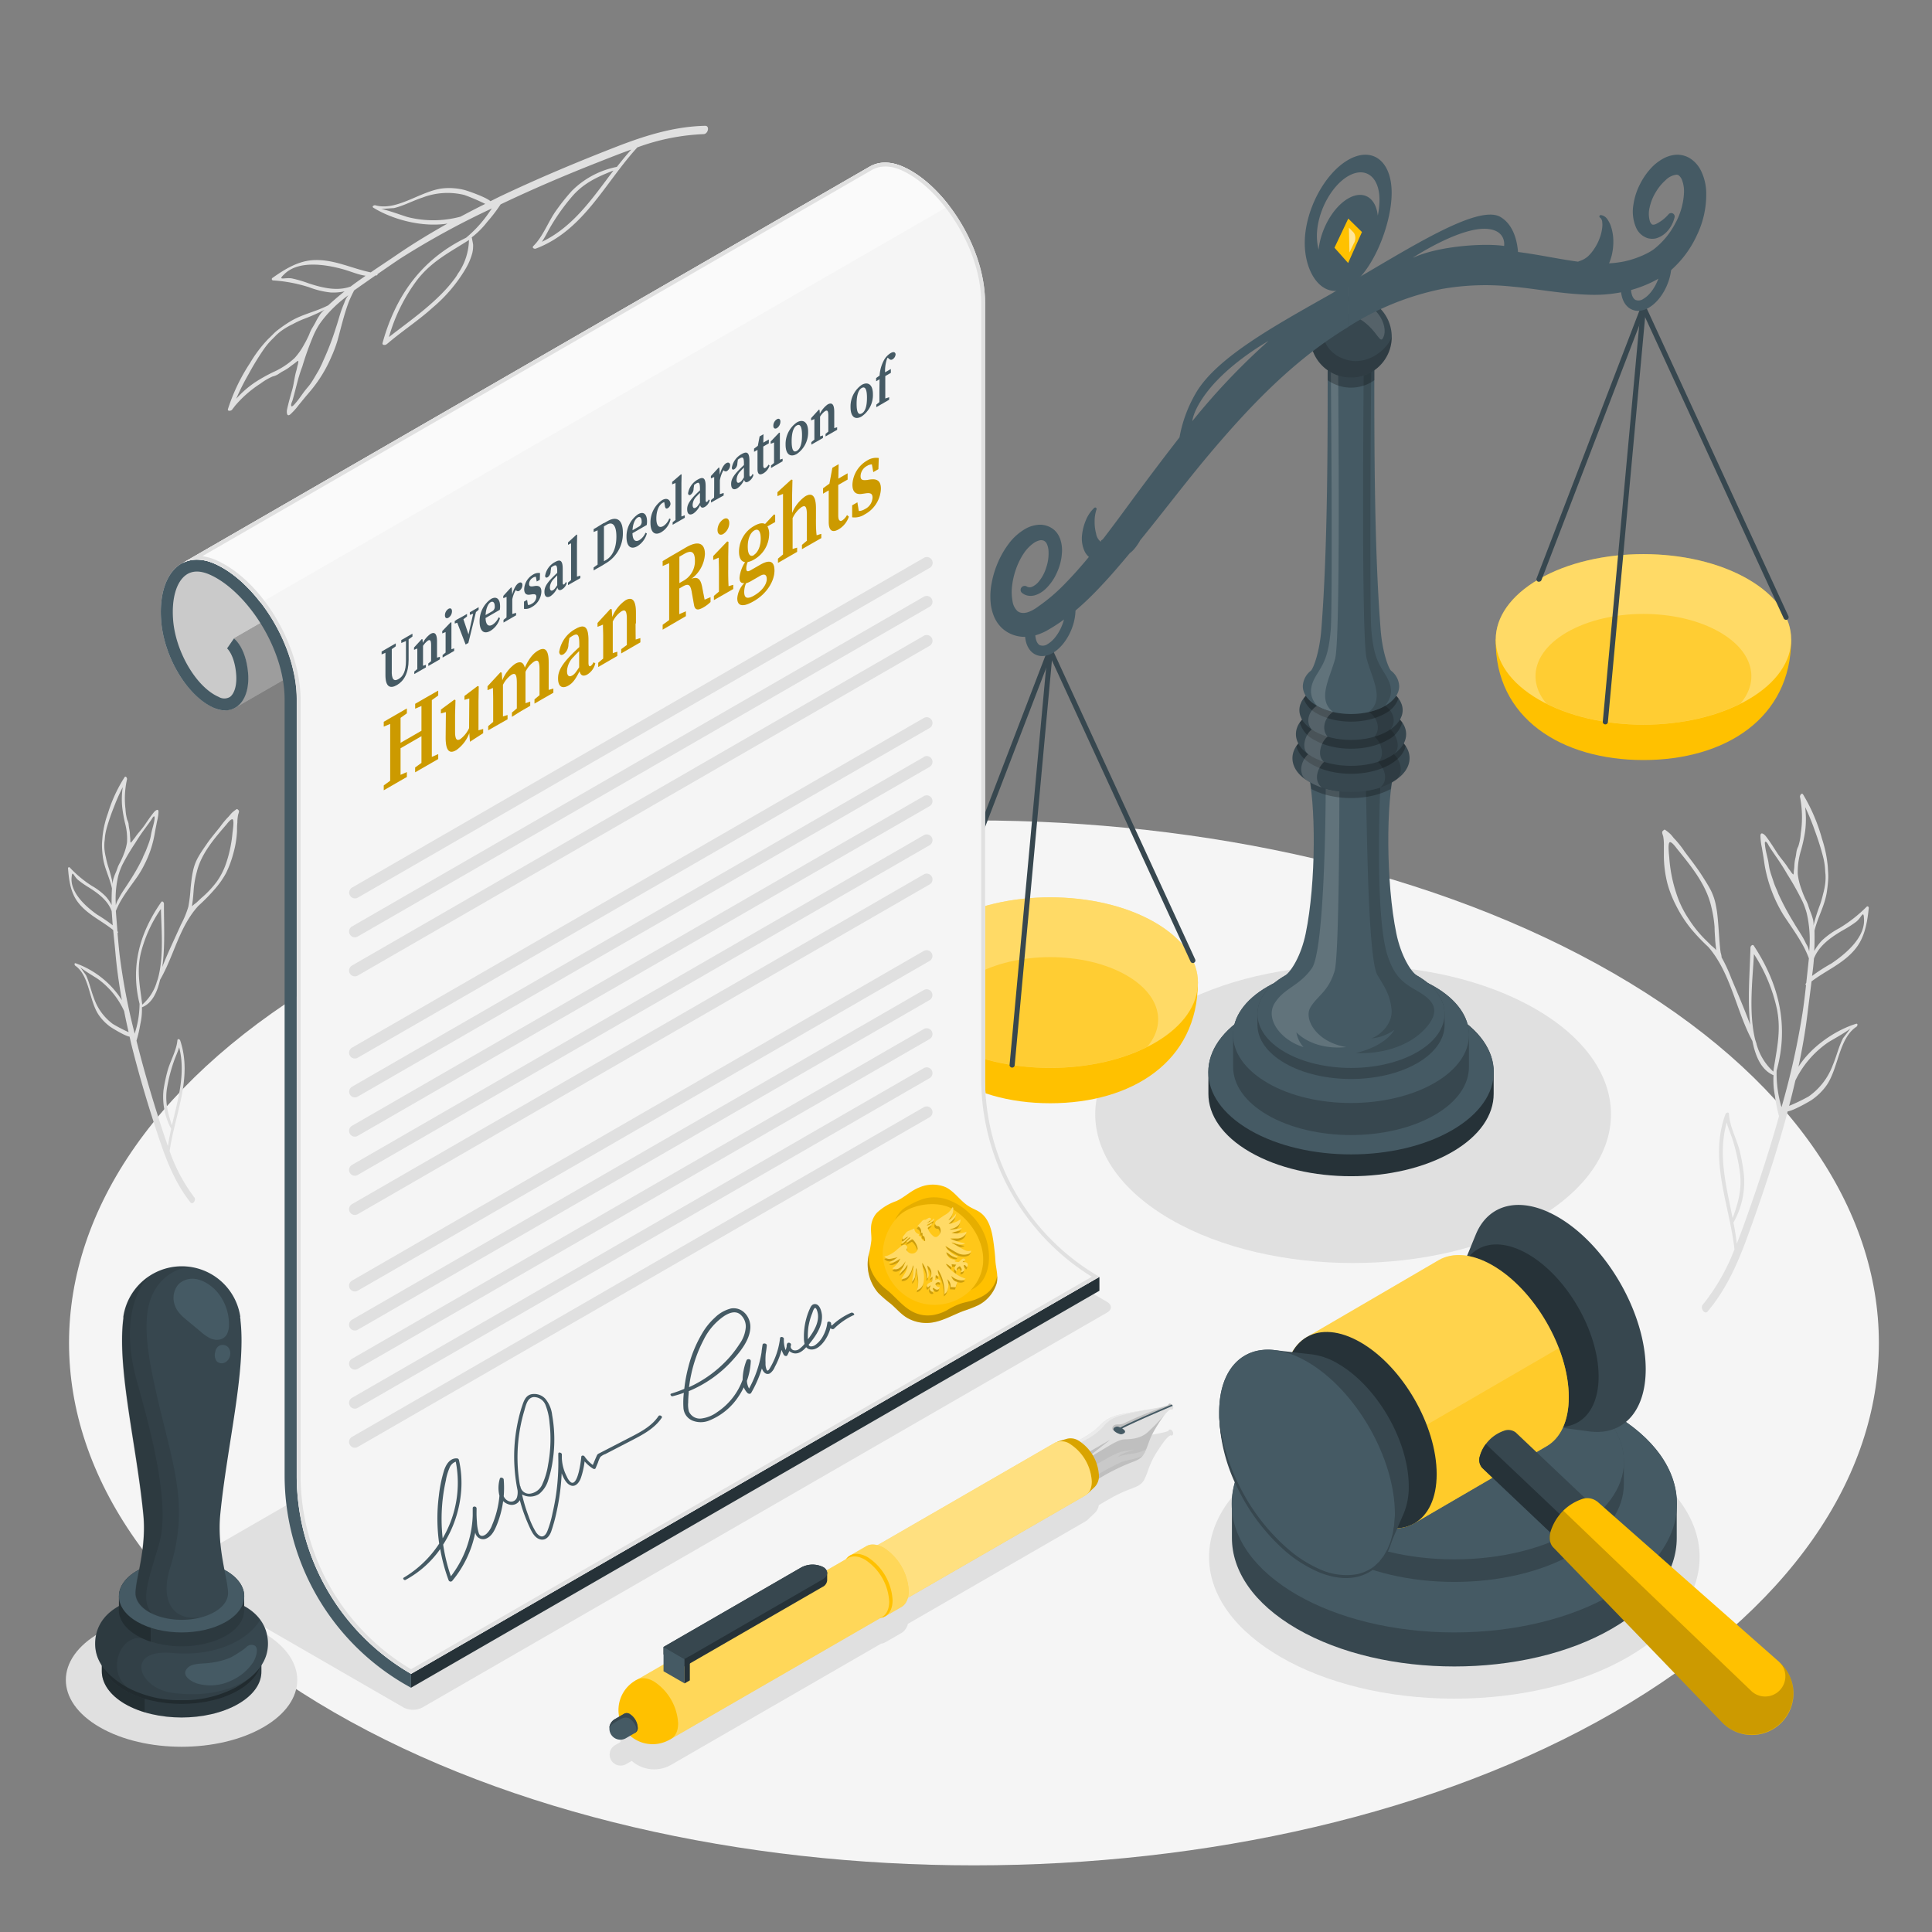<svg xmlns="http://www.w3.org/2000/svg" viewBox="0 0 500 500"><rect x="0" y="0" width="500" height="500" fill="#808080" stroke="none"/><g id="freepik--Floor--inject-92"><path id="freepik--floor--inject-92" d="M86.46,251.93C-5,304.74-5,390.35,86.46,443.15s239.74,52.8,331.2,0,91.45-138.41,0-191.22S177.91,199.13,86.46,251.93Z" style="fill:#f5f5f5"></path></g><g id="freepik--Plants--inject-92"><path id="freepik--Leaves--inject-92" d="M441.94,339.4c5-5.93,8-12.95,10.6-20.16,3.42-9.47,6.64-19.05,9.35-28.77.27-.94.5-1.9.76-2.85,1.51-.17,5.74-2.62,6.28-3a15.66,15.66,0,0,0,3.66-3.56c3.23-4.45,3.21-12.27,7.87-15.35.29-.21.41-.91-.12-.75-5.33,1.65-11.57,5.85-14.9,11.12,1-4.66,1.81-9.35,2.38-14.09.31-2.61.69-5.28,1-8,3.77-2.87,8.26-4.61,11.35-8.42,2.45-3,3.08-6.88,3.47-10.59,0-.32-.3-.56-.56-.31a36.59,36.59,0,0,1-7.05,5.53,21.08,21.08,0,0,0-4.42,3.11,12.75,12.75,0,0,0-2.08,2.8c.08-1.76.1-3.49.06-5.26.87-3.58,2.64-6.36,3.21-10.1.16-1.09.28-2.19.34-3.29s-.06-2.05-.1-3.1a32.32,32.32,0,0,0-1.5-7.26,46.11,46.11,0,0,0-4.9-11.49c-.36-.58-.89.27-.8.65s.15.76.2,1.13a27.82,27.82,0,0,1,0,8.3,14.51,14.51,0,0,1-.64,3.34,5.16,5.16,0,0,0-.45,1.25c-.1.56-.14,1.13-.28,1.69a10.89,10.89,0,0,0-.29,2c0,.51-.09,1-.15,1.55,0,.21,0,.64-.13.81a3.73,3.73,0,0,1-.69-.84c-.27-.37-.55-.72-.79-1.11-.83-1.29-1.88-2.38-2.71-3.67-.94-1.45-1.85-2.93-2.91-4.29-.41-.51-1.35-1.28-1.4-.13a15.56,15.56,0,0,0,.38,3.11c.1.65.21,1.3.32,1.94.18,1,.29,2,.47,3a36.74,36.74,0,0,0,4.82,12.52c1.8,2.73,3.74,5.38,5.27,8.28a26.32,26.32,0,0,1,1.28,2.88c-.22,2.11-.45,4.24-.68,6.35-.05.09-.1.14-.15.22a.28.28,0,0,0,.09.38c-.24,2.2-.5,4.41-.82,6.62a198.75,198.75,0,0,1-5.54,25c-.19-.81-.43-1.61-.58-2.38a30.44,30.44,0,0,1-.67-7.11c3.2-11.64.69-22.29-5.91-32.36-.3-.46-.84.09-.86.47-.16,6.66-.81,13.39-.07,20-1.49-4.08-3.24-8.12-4.88-12a39,39,0,0,0-2.52-5.44.06.06,0,0,1,0-.06,4.53,4.53,0,0,0-.24-1.16c-.06-.4-.12-.81-.16-1.22-.17-1.77-.27-3.59-.41-5.37-.08-1.09-.17-2.17-.29-3.26-.09-.79-.21-1.54-.37-2.32a14.76,14.76,0,0,0-1.36-4.05c-.75-1.42-1.62-2.76-2.49-4.11-1.31-2-2.81-3.89-4.25-5.83a24.4,24.4,0,0,0-2.43-3.1c-.46-.44-.81-1-1.24-1.42a10.94,10.94,0,0,0-1.3-1.06c-.2-.19-.42-.05-.57.15-.52.29-.13,1,0,1.51a12.52,12.52,0,0,1,.17,2.52c0,.91,0,1.79,0,2.71a29.74,29.74,0,0,0,.93,7,29.34,29.34,0,0,0,2.33,5.86,32.69,32.69,0,0,0,3.67,5.69,50.29,50.29,0,0,0,4.6,4.85c5.87,6.83,7.15,16.47,11.38,24.31.72,3.64,2.14,7.45,5.47,8.86a20.46,20.46,0,0,0,.36,5.3,39.14,39.14,0,0,0,1.06,5.3c-2.37,8.45-5.08,16.79-8,25.06-.94,2.65-1.89,5.3-2.93,7.93-.2-1.83-.51-3.65-.87-5.47a21.27,21.27,0,0,0,2.74-12.06,48.19,48.19,0,0,0-1-6c-.74-3.29-2.7-6.64-2.89-10,0-.64-.73-.4-.9,0-4.36,11.78,1,23.29,2.32,35a53.54,53.54,0,0,1-8.25,14.38C440,338.66,441.19,340.3,441.94,339.4Zm25.23-124.29a25.14,25.14,0,0,0,0-6.25,59.33,59.33,0,0,1,2.53,6.18,68.23,68.23,0,0,1,2.12,6.73,17.93,17.93,0,0,1,.48,2.73c.05.61.07,1.23.14,1.84a13.31,13.31,0,0,1-.08,2.36,18.71,18.71,0,0,1-.53,2.6,28.16,28.16,0,0,1-.79,2.78,44.88,44.88,0,0,0-1.71,5.46,5,5,0,0,0-.23-1.94,16,16,0,0,0-.63-1.8c-.21-.55-.4-1.11-.56-1.67a12,12,0,0,0-.65-1.41,25.55,25.55,0,0,1-1.11-2.78,16.05,16.05,0,0,1-.89-3.74,19,19,0,0,1,.8-6A39.36,39.36,0,0,0,467.17,215.11Zm-7.25,15.39-.21-.48a16.9,16.9,0,0,1-.68-1.71c-.37-1.18-.82-2.33-1.09-3.52-.12-.56-.19-1.12-.28-1.68-.25-1.38-.69-2.75-.85-4.16,0-.22-.23-1.22.16-1.11s.71.92.85,1.14c1,1.58,2.12,3.09,3.14,4.68.54.84,1.07,1.69,1.56,2.56a72.32,72.32,0,0,1,4,7.15,21.09,21.09,0,0,1,1,2.75c.13.53.25,1.06.34,1.58a30.65,30.65,0,0,1,.35,8.56,5.45,5.45,0,0,0-.78-2c-.33-.7-.67-1.36-1.06-2-.7-1.18-1.49-2.34-2.17-3.52a69.59,69.59,0,0,1-4-7.49C460.13,231,460,230.73,459.92,230.5Zm9.53,17.55c1.3-3.31,4.33-5.44,7.38-7.24a29.69,29.69,0,0,0,3.58-2.28c1.41-1.14,1.9-3.3,2-.56.2,4.81-4.91,9-8.46,11.39a44.9,44.9,0,0,0-5,3.22C469.18,251.08,469.33,249.56,469.45,248.05Zm-26.56-3.33c-.48-.49-1-1-1.53-1.52a30.8,30.8,0,0,1-4.36-5.43,26.07,26.07,0,0,1-3.07-6.27,37.51,37.51,0,0,1-1.9-9.23c0-.47-.57-4.42.22-4.32.56.07,1.47,1.34,1.77,1.72,3.68,4.54,7.63,9.33,8.9,15.17a31.47,31.47,0,0,1,.81,5.07c0,1,.08,2,.15,3.06,0,.5.07,1,.12,1.51l.09.76a2.17,2.17,0,0,0,.1.69A8.83,8.83,0,0,0,442.89,244.72Zm11.71,25.52s0-.06,0-.07c-.11-.36-.24-.72-.35-1.08-1.75-7-.66-15.72-.33-22.18a42.74,42.74,0,0,1,5.94,14.2c1.18,5.8-.1,10.65-.93,16.22A15,15,0,0,1,454.6,270.24Zm8.41,16c.59-2.2,1.12-4.43,1.64-6.64a25.48,25.48,0,0,1,8.34-9.74c.69-.5,4.73-2.66,5.9-3.7-.59.81-1.87,2.48-1.9,2.5-1.15,2.22-1.69,4.72-2.67,7a17.16,17.16,0,0,1-6.27,8.12A48.84,48.84,0,0,1,463,286.21Zm-16.13,4.29c.35,1.37.93,2.68,1.38,4a50.52,50.52,0,0,1,2,8.73c.64,4.4-.42,8-1.85,12C446.76,307,444.54,298.75,446.88,290.5Z" style="fill:#e0e0e0"></path><path id="freepik--leaves--inject-92" d="M50.31,309.91a43.91,43.91,0,0,1-6.41-12c1.36-9.58,6-18.88,2.74-28.62-.12-.36-.68-.58-.73-.05-.24,2.74-1.92,5.44-2.61,8.11a42.67,42.67,0,0,0-1,4.86,17.54,17.54,0,0,0,2,9.94c-.33,1.47-.63,3-.84,4.45-.79-2.18-1.5-4.37-2.2-6.56-2.19-6.84-4.2-13.73-5.94-20.71a32.65,32.65,0,0,0,1-4.31,17,17,0,0,0,.41-4.33c2.77-1.07,4-4.15,4.7-7.12,3.65-6.32,4.93-13.68,9.9-19.13a48.73,48.73,0,0,0,4.27-4.35,22.51,22.51,0,0,0,2.93-4.19,27.76,27.76,0,0,0,1.88-5.12,25.44,25.44,0,0,0,.93-5.67c0-.75,0-1.47.09-2.21a10.13,10.13,0,0,1,.2-2.06c.1-.39.44-1,0-1.24-.12-.17-.29-.29-.46-.14a8.79,8.79,0,0,0-1.09.84c-.36.36-.67.78-1,1.13A19.64,19.64,0,0,0,57,213.94c-1.23,1.55-2.5,3-3.62,4.67-.75,1.08-1.5,2.16-2.14,3.31A12.41,12.41,0,0,0,50,225.19c-.15.64-.26,1.25-.35,1.9-.13.89-.22,1.77-.32,2.66a38.85,38.85,0,0,1-.59,4.92,25.11,25.11,0,0,1-1.94,4.68c-.17.39-.34.77-.52,1.16-1.43,3.17-3,6.44-4.28,9.74.77-5.43.4-10.95.43-16.41,0-.31-.44-.77-.69-.4-5.65,8.09-8,16.74-5.62,26.34a25.32,25.32,0,0,1-.72,5.81c-.15.63-.36,1.28-.54,1.93a164,164,0,0,1-3.93-20.62c-.2-1.82-.36-3.63-.51-5.44a.23.23,0,0,0,.08-.32.78.78,0,0,1-.11-.18c-.14-1.73-.28-3.48-.41-5.21a23.69,23.69,0,0,1,1.12-2.33c1.32-2.34,3-4.46,4.52-6.65a25.86,25.86,0,0,0,1.74-3,27.28,27.28,0,0,0,2.5-7.1c.17-.81.29-1.65.46-2.46.1-.52.21-1.05.31-1.58a12.9,12.9,0,0,0,.39-2.54c0-.94-.81-.33-1.15.07-.91,1.1-1.68,2.28-2.49,3.45s-1.59,1.9-2.3,2.94c-.21.31-.45.59-.68.88a2.71,2.71,0,0,1-.59.67,1.6,1.6,0,0,1-.08-.66c0-.43-.07-.85-.09-1.27a8.84,8.84,0,0,0-.18-1.63,12.72,12.72,0,0,1-.19-1.38,4.31,4.31,0,0,0-.35-1,12.81,12.81,0,0,1-.44-2.76,22.75,22.75,0,0,1,.2-6.79c.06-.3.12-.61.19-.92s-.33-1-.63-.55a37.43,37.43,0,0,0-4.29,9.28,25.69,25.69,0,0,0-1.4,5.91c-.06.86-.17,1.67-.16,2.53s.09,1.81.2,2.71c.37,3.07,1.75,5.39,2.38,8.34-.08,1.45-.1,2.87-.08,4.31a10,10,0,0,0-1.64-2.34,16.64,16.64,0,0,0-3.53-2.65,29.53,29.53,0,0,1-5.64-4.7.27.27,0,0,0-.47.24c.23,3,.65,6.24,2.58,8.75,2.44,3.19,6.08,4.72,9.1,7.17.21,2.2.46,4.4.64,6.54.36,3.9.92,7.76,1.61,11.6A23.6,23.6,0,0,0,19.6,249.3c-.43-.14-.35.44-.12.62,3.74,2.63,3.53,9,6.07,12.75a12.75,12.75,0,0,0,2.91,3c.44.32,3.84,2.44,5.07,2.61.19.79.35,1.58.55,2.35,2,8,4.39,15.94,7,23.77,2,6,4.27,11.79,8.19,16.76C49.82,311.92,50.86,310.6,50.31,309.91ZM32.35,213a15.45,15.45,0,0,1,.52,5,13.27,13.27,0,0,1-.82,3c-.28.77-.63,1.52-1,2.25a9.27,9.27,0,0,0-.56,1.14c-.15.46-.32.91-.5,1.36a12.07,12.07,0,0,0-.56,1.45,4.14,4.14,0,0,0-.24,1.58A39.16,39.16,0,0,0,28,224.25a19.21,19.21,0,0,1-.58-2.29,15.46,15.46,0,0,1-.38-2.14,11.43,11.43,0,0,1,0-1.94c.07-.5.1-1,.15-1.5a15.51,15.51,0,0,1,.47-2.23,55.73,55.73,0,0,1,1.89-5.45,48.44,48.44,0,0,1,2.22-5,20.88,20.88,0,0,0-.15,5.12A36.54,36.54,0,0,0,32.35,213Zm4.52,9.18a53.71,53.71,0,0,1-3.43,6c-.58.95-1.25,1.88-1.85,2.84a17.44,17.44,0,0,0-.92,1.63,4.53,4.53,0,0,0-.69,1.64,25.63,25.63,0,0,1,.49-7c.09-.42.2-.86.33-1.28a16.92,16.92,0,0,1,.88-2.23A59.33,59.33,0,0,1,35.11,218c.43-.71.88-1.39,1.34-2.07.87-1.27,1.82-2.48,2.69-3.75.12-.17.47-.86.72-.91s.13.73.11.91c-.17,1.15-.57,2.26-.8,3.39-.09.45-.16.91-.27,1.36-.25,1-.64,1.9-1,2.86-.17.47-.4.93-.6,1.38l-.19.39Zm-7.7,17.29a38.64,38.64,0,0,0-4-2.75c-2.85-2-6.93-5.6-6.65-9.53.17-2.23.52-.46,1.65.51a24.54,24.54,0,0,0,2.87,2c2.45,1.55,4.88,3.37,5.86,6.1C29,237,29.07,238.21,29.17,239.44Zm20.47-4.84c.08-.09.08-.44.1-.56s.07-.41.09-.62c.06-.41.1-.83.14-1.24.08-.83.13-1.66.2-2.49a26.72,26.72,0,0,1,.78-4.14c1.18-4.74,4.53-8.57,7.65-12.2.26-.3,1-1.32,1.5-1.37.64,0,.1,3.16.07,3.55a33.88,33.88,0,0,1-1.67,7.91,18.41,18.41,0,0,1-2.45,4.77,26,26,0,0,1-4,4.22l-1.29,1.21A7.8,7.8,0,0,0,49.64,234.6ZM36.81,260c-.54-4.58-1.48-8.59-.37-13.3a35,35,0,0,1,5.21-11.48c.11,5.3.8,12.46-.81,18.15l-.31.87s0,0,0,.05A12.35,12.35,0,0,1,36.81,260Zm-7.61,5a14,14,0,0,1-4.93-6.79c-.75-1.9-1.13-3.95-2-5.8,0,0-1-1.41-1.49-2.09.94.88,4.19,2.74,4.74,3.17a21,21,0,0,1,6.6,8.17c.36,1.83.75,3.66,1.17,5.47A41.35,41.35,0,0,1,29.2,265Zm15.29,26.25c-1.08-3.29-1.86-6.28-1.23-9.87a42.58,42.58,0,0,1,1.88-7.09c.4-1.08.9-2.14,1.23-3.25C48.09,277.83,46.07,284.52,44.49,291.23Z" style="fill:#e0e0e0"></path><path id="freepik--leaves--inject-92" d="M182.49,32.56c-8.16.17-15.85,2.63-23.39,5.58-9.91,3.86-19.77,8-29.38,12.55-.93.44-1.85.92-2.79,1.38-1.18-1.08-6.07-2.74-6.75-2.91a16.2,16.2,0,0,0-5.37-.43c-5.78.52-12,6-17.67,4.4-.37-.08-1,.31-.52.62,5,3.09,12.69,5.14,19.2,4.11-4.39,2.46-8.7,5.07-12.87,7.91-2.28,1.57-4.67,3.12-7,4.72-4.91-1-9.41-3.37-14.59-3.18-4.08.13-7.61,2.33-10.83,4.6a.35.35,0,0,0,.15.66,38.62,38.62,0,0,1,9.29,1.76,22.23,22.23,0,0,0,5.54,1.36,13.39,13.39,0,0,0,3.67-.29c-1.45,1.15-2.84,2.34-4.22,3.61C81.47,80.8,78,81.32,74.66,83.47c-1,.63-1.94,1.3-2.85,2S70.22,87,69.42,87.72A33.56,33.56,0,0,0,64.68,94,48.42,48.42,0,0,0,59,105.84c-.21.68.83.52,1.07.18s.51-.64.76-1a29.5,29.5,0,0,1,6.6-5.76,15.84,15.84,0,0,1,3.1-1.82,5.36,5.36,0,0,0,1.31-.5c.51-.32,1-.68,1.54-.95a10.65,10.65,0,0,0,1.76-1.15c.44-.33.89-.64,1.34-1,.19-.13.51-.45.73-.46A3.72,3.72,0,0,1,77,94.62c-.11.46-.19.93-.33,1.39-.45,1.56-.59,3.15-1,4.71-.5,1.75-1,3.5-1.39,5.29-.12.68-.08,2,.87,1.21a16.8,16.8,0,0,0,2.21-2.47c.45-.52.88-1.07,1.32-1.6.67-.84,1.4-1.63,2.07-2.47a35.06,35.06,0,0,0,5-8.32,34,34,0,0,0,1.59-4.21c.92-3.33,1.68-6.72,2.92-10a30.76,30.76,0,0,1,1.4-3c1.83-1.29,3.68-2.59,5.53-3.87l.27,0a.3.3,0,0,0,.25-.34c1.92-1.34,3.85-2.67,5.83-4a209.41,209.41,0,0,1,23.76-13c-.51.72-1,1.46-1.49,2.11a31.73,31.73,0,0,1-5.19,5.48C109.11,67.13,102.38,76.52,99,88.78c-.16.55.65.6,1,.35s.91-.75,1.37-1.12c3.53-2.88,7.28-5.38,10.65-8.44a39.13,39.13,0,0,0,8.41-9.89,16.46,16.46,0,0,0,1.8-4.18,8.29,8.29,0,0,0,.21-2.16c0-.19-.35-1.91-.35-1.91a22.21,22.21,0,0,0,4-4,40.84,40.84,0,0,0,3.47-4.54c8.37-4,16.88-7.62,25.48-11,2.77-1.09,5.53-2.19,8.35-3.19-1.32,1.44-2.56,3-3.75,4.49A22.61,22.61,0,0,0,148,49.39a53,53,0,0,0-4,5c-2.1,2.88-3.41,6.76-5.94,9.25-.49.47.18.86.64.69,12.39-4.71,17.82-17,26.25-26.19a56.31,56.31,0,0,1,17.17-3.43C183.28,34.64,183.73,32.53,182.49,32.56ZM66.13,98.86a26.09,26.09,0,0,0-5,4.34,61,61,0,0,1,3.17-6.31,70,70,0,0,1,3.87-6.36A19.31,19.31,0,0,1,70,88.25c.45-.47.92-.91,1.37-1.39a13.31,13.31,0,0,1,1.93-1.58,18.88,18.88,0,0,1,2.44-1.38,26.71,26.71,0,0,1,2.75-1.3,50.44,50.44,0,0,0,5.53-2.44,5.21,5.21,0,0,0-1.38,1.53,15.1,15.1,0,0,0-1,1.75c-.3.55-.61,1.09-.94,1.61a10.45,10.45,0,0,0-.67,1.49,29.91,29.91,0,0,1-1.44,2.82,17.17,17.17,0,0,1-2.36,3.31,19.93,19.93,0,0,1-5.37,3.56A43.37,43.37,0,0,0,66.13,98.86Zm17.28-4.93c-.08.17-.15.34-.23.5-.29.58-.55,1.18-.89,1.73-.68,1.12-1.29,2.27-2.05,3.31-.36.48-.76.93-1.13,1.39-.94,1.16-1.72,2.47-2.72,3.57-.16.17-.81,1-1,.64s.24-1.2.32-1.46c.55-1.91,1-3.84,1.53-5.75.3-1,.61-2,1-3a76.47,76.47,0,0,1,2.92-8.13A21.62,21.62,0,0,1,82.61,84c.32-.47.66-.93,1-1.37a33.15,33.15,0,0,1,6.56-6.23,6,6,0,0,0-1.07,2c-.32.75-.61,1.49-.87,2.26-.46,1.38-.83,2.81-1.3,4.17a70.93,70.93,0,0,1-3.2,8.36C83.62,93.44,83.52,93.69,83.41,93.93Zm7.33-19.77c-3.53,1.26-7.34.33-10.89-.84a32,32,0,0,0-4.29-1.26c-1.89-.33-4,.77-1.86-1.22,3.69-3.5,10.6-2.39,14.93-1.2,2.17.59,4,1.46,6,1.72C93.34,72.27,92,73.2,90.74,74.16Zm28-3.61s-.06,0-.06,0c-.21.33-.41.69-.61,1-4.35,6.26-12,11.45-17.41,15.68a45.21,45.21,0,0,1,7.16-14.59c3.79-5,8.55-7.32,13.55-10.53A15.83,15.83,0,0,1,118.7,70.55Zm6.86-17.79c-2.16,1.06-4.3,2.19-6.42,3.31a27,27,0,0,1-13.54.14c-.88-.2-5.4-1.91-7-2.12,1.06-.09,3.27-.24,3.3-.23,2.58-.62,4.93-1.93,7.43-2.74a18.17,18.17,0,0,1,10.81-.66A53.41,53.41,0,0,1,125.56,52.76Zm14.62,9.85c.85-1.24,1.48-2.6,2.23-3.89A54.33,54.33,0,0,1,147.93,51c3-3.57,6.67-5.24,10.83-6.86C153.37,51.25,148.37,58.74,140.18,62.61Z" style="fill:#e0e0e0"></path></g><g id="freepik--Shadows--inject-92"><path id="freepik--Shadow--inject-92" d="M303.45,370.44h0a.21.21,0,0,0,0-.06h0a1,1,0,0,0-.54-.41.51.51,0,0,0-.17,0c-.23,0-.38.15-.32.35l-.18.09-.09,0-.13.05-.35.11h0c-.6.17-1.49.36-2.55.55-1.68.32-3.74.66-5.6,1l-.43.08-.49.08-.52.1-.38.07-.77.15h-.06c-.65.13-1.21.26-1.71.4l-.32.09-.65.22a10.4,10.4,0,0,0-4,2.8c-.24.24-.5.47-.78.7l-.46.36a34,34,0,0,1-3.82,2.4,3.84,3.84,0,0,0-2.92-.48h0l-2.47.73h0a2.47,2.47,0,0,0-.63.26l-46,26.54a3.68,3.68,0,0,0-2.86.25l-4.2,2.42a3.26,3.26,0,0,0-.79.65l-.12.17-54.28,31.33h0a8.85,8.85,0,0,0-4.24,9.37l-1.44.84h0a2.74,2.74,0,0,0-.54.41.86.86,0,0,0-.13.14,3.57,3.57,0,0,0-.3.38l-.09.16a2.58,2.58,0,0,0-.23.54s0,0,0,.05a3,3,0,0,0-.11.66v0h0a2.8,2.8,0,0,0,.38,1.52,2.84,2.84,0,0,0,3.88,1.05h0l1.45-.84a8.82,8.82,0,0,0,10.23,1h0L228,425.39a3.15,3.15,0,0,0,1.11-.36l4.2-2.42a3.73,3.73,0,0,0,1.65-2.36l46-26.54a2.71,2.71,0,0,0,.54-.42h0l1.87-1.77h0a3.49,3.49,0,0,0,1-2c1.21-.71,2.2-1.28,3-1.74l.58-.32a37.32,37.32,0,0,1,4-1.87l.33-.13,1.53-.6a6.75,6.75,0,0,0,1.14-.6,4,4,0,0,0,.82-.77h0l.11-.16a3,3,0,0,0,.3-.46l0-.06a6.54,6.54,0,0,0,.34-.7c.05-.14.1-.26.15-.38h0c.15-.37.27-.7.38-1a21.91,21.91,0,0,1,2.76-5.58l.45-.69.09-.13c.11-.17.23-.34.34-.49l.06-.09.33-.45,0,0,.32-.42h0c1.13-1.41,1.57-1.43,1.57-1.43C303.48,371.73,303.84,371.07,303.45,370.44Z" style="fill:#e0e0e0"></path><path id="freepik--shadow--inject-92" d="M303,261.11c-26.07,15.05-26.07,39.44,0,54.49s68.32,15,94.38,0,26.06-39.44,0-54.49S329,246.06,303,261.11Z" style="fill:#e0e0e0"></path><path id="freepik--shadow--inject-92" d="M46.33,408.35l58.15,33.57a5.32,5.32,0,0,0,4.79,0L286.5,339.69c1.33-.76,1.33-2,0-2.77l-57.9-33.7a5.23,5.23,0,0,0-4.78,0L46.33,405.58C45,406.34,45,407.58,46.33,408.35Z" style="fill:#e0e0e0"></path><path id="freepik--shadow--inject-92" d="M25.81,422.55c11.69-6.76,30.66-6.76,42.35,0s11.7,17.7,0,24.45-30.66,6.75-42.35,0S14.11,429.3,25.81,422.55Z" style="fill:#e0e0e0"></path><ellipse id="freepik--shadow--inject-92" cx="376.38" cy="402.96" rx="63.48" ry="36.65" style="fill:#e0e0e0"></ellipse></g><g id="freepik--Scales--inject-92"><g id="freepik--scales--inject-92"><path d="M233.57,254.3c-.29,20.44,17.12,31.22,38.23,31.22S310,274.74,310,254.3Z" style="fill:#FFC100"></path><path d="M244.77,269.91c-14.93-8.62-14.93-22.6,0-31.22s39.13-8.62,54.06,0,14.93,22.6,0,31.22S259.7,278.53,244.77,269.91Z" style="fill:#FFC100"></path><path d="M244.77,269.91c-14.93-8.62-14.93-22.6,0-31.22s39.13-8.62,54.06,0,14.93,22.6,0,31.22S259.7,278.53,244.77,269.91Z" style="fill:#fff;opacity:0.4"></path><path d="M246.71,270.92c14.36,7.24,35.82,7.24,50.18,0,5.1-6,3.34-13.49-5.33-18.49-10.91-6.3-28.61-6.3-39.52,0C243.37,257.43,241.61,264.9,246.71,270.92Z" style="fill:#FFC100;opacity:0.5"></path><path d="M261.94,276.29h-.06a.66.66,0,0,1-.6-.72l9.86-107.24a.68.68,0,0,1,.72-.6.66.66,0,0,1,.6.72L262.6,275.69A.66.66,0,0,1,261.94,276.29Z" style="fill:#37474f"></path><path d="M308.71,249.23a.65.65,0,0,1-.6-.39L271.2,168.67a.66.66,0,0,1,1.2-.56l36.91,80.18a.66.66,0,0,1-.32.88A.67.67,0,0,1,308.71,249.23Z" style="fill:#37474f"></path><path d="M244.77,239.36a.69.69,0,0,1-.24-.05.66.66,0,0,1-.39-.86l27-70.3a.66.66,0,0,1,.86-.38.67.67,0,0,1,.38.86l-27,70.3A.67.67,0,0,1,244.77,239.36Z" style="fill:#37474f"></path><path d="M387.09,165.48c-.29,20.44,17.12,31.22,38.23,31.22s38.23-10.78,38.23-31.22Z" style="fill:#FFC100"></path><path d="M398.29,181.09c-14.93-8.62-14.93-22.6,0-31.22s39.14-8.62,54.07,0,14.93,22.6,0,31.22S413.22,189.71,398.29,181.09Z" style="fill:#FFC100"></path><path d="M398.29,181.09c-14.93-8.62-14.93-22.6,0-31.22s39.14-8.62,54.07,0,14.93,22.6,0,31.22S413.22,189.71,398.29,181.09Z" style="fill:#fff;opacity:0.4"></path><path d="M400.23,182.1c14.36,7.24,35.82,7.24,50.18,0,5.1-6,3.34-13.49-5.33-18.49-10.91-6.3-28.61-6.3-39.52,0C396.89,168.61,395.13,176.08,400.23,182.1Z" style="fill:#FFC100;opacity:0.5"></path><path d="M415.46,187.47h-.06a.66.66,0,0,1-.6-.72l9.86-107.24a.67.67,0,0,1,.72-.6.66.66,0,0,1,.6.72l-9.86,107.24A.65.65,0,0,1,415.46,187.47Z" style="fill:#37474f"></path><path d="M462.24,160.41a.67.67,0,0,1-.61-.39L424.72,79.85a.67.67,0,0,1,1.21-.56l36.91,80.18a.67.67,0,0,1-.32.88A.71.71,0,0,1,462.24,160.41Z" style="fill:#37474f"></path><path d="M398.29,150.54a.69.69,0,0,1-.24,0,.67.67,0,0,1-.38-.86l27-70.3a.66.66,0,1,1,1.24.48l-27,70.3A.66.66,0,0,1,398.29,150.54Z" style="fill:#37474f"></path><path d="M429.85,68.71c-.07,3.32-2.11,7.23-4.54,8.63a2.14,2.14,0,0,1-2.07.27c-.71-.41-1.14-1.55-1.14-3.06a11.86,11.86,0,0,1,1.77-5.84h-3a14,14,0,0,0-1.39,5.84c0,2.51.9,4.46,2.47,5.37a4,4,0,0,0,2,.53,5.48,5.48,0,0,0,2.74-.81c3.25-1.87,5.8-6.64,5.87-10.93Z" style="fill:#455a64"></path><g id="freepik--Base--inject-92"><path d="M375.77,262.34c-14.43-8.33-37.83-8.33-52.25,0-7.22,4.17-10.8,9.63-10.79,15.09v5.65c0,5.46,3.57,10.92,10.79,15.08,14.43,8.33,37.82,8.33,52.25,0,7.22-4.16,10.8-9.62,10.79-15.08,0-1.69,0-4,0-5.65C386.57,272,383,266.51,375.77,262.34Z" style="fill:#263238"></path><path d="M323.52,262.34c-14.43,8.34-14.43,21.84,0,30.17s37.82,8.33,52.25,0,14.43-21.83,0-30.17S338,254,323.52,262.34Z" style="fill:#455a64"></path><path d="M371.24,255.33c-11.93-6.88-31.27-6.88-43.19,0-6,3.45-8.93,8-8.92,12.47v8.31c0,4.52,2.95,9,8.92,12.47,11.92,6.89,31.26,6.89,43.19,0,6-3.44,8.93-7.95,8.92-12.47,0-1.39,0-6.91,0-8.31C380.17,263.29,377.2,258.78,371.24,255.33Z" style="fill:#37474f"></path><path d="M328.05,255.33c-11.93,6.89-11.93,18,0,24.94s31.26,6.89,43.19,0,11.93-18,0-24.94S340,248.44,328.05,255.33Z" style="fill:#455a64"></path></g><path d="M278.3,157h-2.68a5.94,5.94,0,0,1,.06.87c0,3.35-2.08,7.38-4.55,8.81a2.19,2.19,0,0,1-2.08.27c-.7-.41-1.13-1.55-1.13-3.06a10.55,10.55,0,0,1,.71-3.64h-2.82a13.12,13.12,0,0,0-.55,3.64c0,2.5.89,4.46,2.46,5.37a4,4,0,0,0,2,.53,5.48,5.48,0,0,0,2.74-.81c3.29-1.9,5.87-6.78,5.87-11.11A8.19,8.19,0,0,0,278.3,157Z" style="fill:#455a64"></path><path d="M373.86,262.4c0-3.58-2.37-7.16-7.09-9.89-9.46-5.46-24.79-5.46-34.25,0-4.73,2.73-7.09,6.31-7.09,9.89v2.86c0,3.58,2.36,7.16,7.09,9.89,9.46,5.46,24.79,5.46,34.25,0,4.72-2.73,7.09-6.31,7.09-9.89Z" style="fill:#37474f"></path><path d="M366.77,252.51c-1.66-1-4.22-5.24-5.39-10.9-2.72-13.16-2.69-34.28-.48-42.28H338.38c2.22,8,2.25,29.12-.47,42.28-1.17,5.66-3.73,9.85-5.39,10.9h0c-4.73,2.73-7.09,6.31-7.09,9.89s2.36,7.16,7.09,9.89c9.46,5.46,24.79,5.46,34.25,0,4.72-2.73,7.09-6.31,7.09-9.89S371.49,255.24,366.77,252.51Z" style="fill:#455a64"></path><g style="opacity:0.15"><path d="M343.09,204.11c0,5.12-.29,41.84-3.6,46.5s-7.07,5-9.6,9,1.46,9.56,7.47,11.38a7.38,7.38,0,0,1-1.85-3.84s4,4.7,12.92,3.84c-7.88-1.34-11-7.3-9.33-10.21,1.78-3.07,4.66-4.07,6.29-9.47,1.26-4.17,1.24-46.54,1.24-46.54A21.56,21.56,0,0,1,343.09,204.11Z" style="fill:#fff"></path></g><g style="opacity:0.15"><path d="M353.5,204.68c.29,8.73.48,43.52,3,47.71,2,3.27,3.22,5.13,3.63,8.77s-2.85,6.78-5.26,7.58a12,12,0,0,0,6-2.23s-2,4.1-9.93,6c5.34.35,13.86-1.16,18.6-7.12,4-5.05-.17-7.44-3.55-9.4s-5.15-3.71-6.78-8.34c-3.57-10.13-2-43.82-2-43.82A22.31,22.31,0,0,1,353.5,204.68Z"></path></g><g style="opacity:0.25"><path d="M359.93,204.2a34.33,34.33,0,0,1,1-4.87H338.38a31.74,31.74,0,0,1,1,4.87C345.16,207.32,354.12,207.32,359.93,204.2Z"></path></g><path d="M338.92,202.41c-3-1.71-4.44-3.95-4.44-6.19s1.48-4.48,4.44-6.19c5.92-3.42,15.52-3.42,21.44,0,3,1.71,4.44,3.95,4.44,6.19s-1.48,4.48-4.44,6.19C354.44,205.83,344.84,205.83,338.92,202.41Z" style="fill:#37474f"></path><g style="opacity:0.25"><path d="M363.78,193.06a10.1,10.1,0,0,0-3.42-3c-5.92-3.42-15.52-3.42-21.44,0a10.15,10.15,0,0,0-3.41,3c.38,1.75,1.72,3.44,4.05,4.78,5.57,3.22,14.6,3.22,20.17,0C362.05,196.5,363.39,194.81,363.78,193.06Z"></path></g><path d="M339.56,195.82c-2.79-1.6-4.18-3.71-4.18-5.82s1.39-4.22,4.18-5.82c5.57-3.22,14.6-3.22,20.17,0,2.78,1.6,4.18,3.71,4.18,5.82s-1.4,4.22-4.18,5.82C354.16,199,345.13,199,339.56,195.82Z" style="fill:#37474f"></path><g style="opacity:0.25"><path d="M362.9,187a9.66,9.66,0,0,0-3.17-2.78c-5.57-3.22-14.6-3.22-20.17,0a9.56,9.56,0,0,0-3.17,2.78,7.26,7.26,0,0,0,3.8,4.52c5.22,3,13.68,3,18.9,0A7.25,7.25,0,0,0,362.9,187Z"></path></g><path d="M340.19,189.24c-2.61-1.51-3.91-3.48-3.91-5.46s1.3-3.95,3.91-5.45c5.22-3,13.68-3,18.9,0,2.61,1.5,3.92,3.48,3.92,5.45s-1.31,3.95-3.92,5.46C353.87,192.25,345.41,192.25,340.19,189.24Z" style="fill:#37474f"></path><g style="opacity:0.25"><path d="M361.93,180.75a9,9,0,0,0-2.84-2.42c-5.22-3-13.68-3-18.9,0a9.07,9.07,0,0,0-2.83,2.42,7,7,0,0,0,3.47,3.9c4.87,2.81,12.76,2.81,17.63,0A7,7,0,0,0,361.93,180.75Z"></path></g><g style="opacity:0.15"><path d="M360.72,195.19c2-1.59.66-5.3-.93-6.38,1.74-2,.79-4.79-1.33-6.16a15.46,15.46,0,0,1-4.18,1.6c2.12,1.36,3.16,4.42,1.42,6.41,1.59,1.09,2.95,4.93.91,6.53,1.43,1.21,3,4.59.61,6.61a16.07,16.07,0,0,0,4.08-2C363.65,199.8,362.16,196.4,360.72,195.19Z"></path></g><g style="opacity:0.15"><path d="M338.56,195.19c-2-1.59-.66-5.3.93-6.38-1.73-2-.79-4.79,1.34-6.16a15.21,15.21,0,0,0,4.18,1.6c-2.13,1.36-3.16,4.42-1.42,6.41-1.59,1.09-3,4.93-.91,6.53-1.44,1.21-3,4.59-.62,6.61a15.84,15.84,0,0,1-4.07-2C335.63,199.8,337.13,196.4,338.56,195.19Z" style="fill:#fff"></path></g><path d="M360,173.57c-.58-.52-2.2-4.47-2.69-10.59-1.65-20.81-1.64-47.59-1.64-67.93H343.6c0,20.33,0,47-1.64,67.87-.49,6.15-2.12,10.14-2.7,10.66a5.32,5.32,0,0,0-2.09,4c0,1.85,1.22,3.69,3.66,5.09,4.86,2.82,12.76,2.82,17.63,0,2.43-1.4,3.65-3.24,3.65-5.09A5.36,5.36,0,0,0,360,173.57Z" style="fill:#455a64"></path><g style="opacity:0.15"><path d="M358.46,174.48c-1.74-2.81-3-4.68-3.57-11.57-.5-6.37-.08-65.89,0-67.86H354l-1.09.34c0,9.58-.63,69.89.8,75.14s4.7,10.5.53,13.72a15.25,15.25,0,0,0,4.18-1.6C360.8,179.83,360.2,177.29,358.46,174.48Z"></path></g><g style="opacity:0.15"><path d="M340.83,174.48c1.74-2.81,3-4.68,3.57-11.57.5-6.37.07-65.89,0-67.86h.84l1.09.34c0,9.58.63,69.89-.81,75.14s-4.7,10.5-.52,13.72a15.13,15.13,0,0,1-4.18-1.6C338.49,179.83,339.09,177.29,340.83,174.48Z" style="fill:#fff"></path></g><g style="opacity:0.25"><path d="M343.59,98.39a10.46,10.46,0,0,0,12.11,0c0-1.07,0-2.18,0-3.34H343.6C343.6,96.21,343.59,97.31,343.59,98.39Z"></path></g><path d="M360.18,87.19a10.54,10.54,0,1,1-10.54-10.54A10.54,10.54,0,0,1,360.18,87.19Z" style="fill:#37474f"></path><g style="opacity:0.15"><path d="M347.21,92.65a8.05,8.05,0,0,1-4.68-5.2,11.81,11.81,0,0,1-.23-4.88,11,11,0,0,1,.64-2.33,9.13,9.13,0,0,1,.49-1.11,3.21,3.21,0,0,1,.46-.76,10.53,10.53,0,1,0,16.29,8.82C359,90.53,353.36,95.35,347.21,92.65Z"></path></g><g style="opacity:0.15"><path d="M358.15,86.93c-1,2.82-1.36-1.27-6.07-4.27-3.84-2.44-8.39-1.93-5.92-3.64,2-1.38,5.21-1.4,8.24.25S358.92,84.81,358.15,86.93Z" style="fill:#fff"></path></g><path d="M348.9,73.51v0q-2.08,1.13-4.08,2.35c-14.53,8.23-30.07,16.64-35.41,26a35,35,0,0,0-4.16,11.34c-3.9,5-7.66,10-11.37,15-2.82,3.83-5.6,7.65-8.47,11.36l-.2.15c-.19.11-.29.2-.26.27s0,.2-.2.12a3.31,3.31,0,0,1-1.08-2,11.28,11.28,0,0,1-.38-3.07,9.43,9.43,0,0,1,.49-3.2l0,0a.39.39,0,0,0-.08-.38.37.37,0,0,0-.52,0,8.94,8.94,0,0,0-2.13,3.12,13.4,13.4,0,0,0-1,3.75,7.87,7.87,0,0,0,.75,4.57,5.06,5.06,0,0,0,1,1.24c-1.95,2.38-4,4.68-6.07,6.81a46.17,46.17,0,0,1-7,6c-2.46,1.84-4.28,2.08-5.41,1.21a4.39,4.39,0,0,1-1.28-2.57,13,13,0,0,1-.1-4.06,19.61,19.61,0,0,1,1-4.24,18.09,18.09,0,0,1,1.9-3.9,10.31,10.31,0,0,1,2.75-2.89,4.74,4.74,0,0,1,1.47-.65,1.84,1.84,0,0,1,1.11.11,1.71,1.71,0,0,1,.79.9,5.08,5.08,0,0,1,.4,1.81,11.44,11.44,0,0,1-.6,4.23,10.41,10.41,0,0,1-2.07,3.79,4.74,4.74,0,0,1-1.53,1.15,1.5,1.5,0,0,1-1.36,0l-.09-.06a1.05,1.05,0,0,0-1.34.25,1,1,0,0,0,.18,1.46,3.34,3.34,0,0,0,1.65.7,4.15,4.15,0,0,0,1.7-.14,7.05,7.05,0,0,0,2.57-1.51,13.12,13.12,0,0,0,3.14-4.53,14.1,14.1,0,0,0,1.24-5.4,8.89,8.89,0,0,0-.44-3,5.88,5.88,0,0,0-.8-1.58,4.93,4.93,0,0,0-1.4-1.33,5.64,5.64,0,0,0-3.64-.86,8.23,8.23,0,0,0-3.15,1,14.45,14.45,0,0,0-4.35,3.87,23.28,23.28,0,0,0-2.77,4.78,24.36,24.36,0,0,0-1.63,5.26,18.18,18.18,0,0,0-.23,5.78,12.12,12.12,0,0,0,.85,3.12,8.83,8.83,0,0,0,2.11,3,8.71,8.71,0,0,0,7,2.09,11.6,11.6,0,0,0,3.21-.9,13,13,0,0,0,1.4-.68l1.17-.69c6.18-3.76,11-8.76,15.47-13.76q2.41-2.74,4.72-5.52A7.69,7.69,0,0,0,294,141.5a11.89,11.89,0,0,0,1.08-1.67c6-7.37,11.65-14.85,17.64-22,8.35-9.92,17.14-19.39,27.2-27.06a105.21,105.21,0,0,1,9-6.15V73.51h0ZM308.56,109c.21-1.41,1.05-4,4-7.78,4.54-5.79,11.41-10.46,15.74-13A175.32,175.32,0,0,0,308.56,109Z" style="fill:#455a64"></path><path d="M440.07,43.9a8,8,0,0,0-2.42-2.74,6.19,6.19,0,0,0-4-1.1,8.12,8.12,0,0,0-3.38,1.08A12.56,12.56,0,0,0,427.78,43a17.85,17.85,0,0,0-3.32,4.61A16.9,16.9,0,0,0,422.72,53a10.47,10.47,0,0,0,.74,6,4.89,4.89,0,0,0,2.93,2.63,4.39,4.39,0,0,0,2.12.07,5.89,5.89,0,0,0,1.64-.72,6.94,6.94,0,0,0,2.13-2.16,8.39,8.39,0,0,0,1.1-2.57.9.9,0,0,0-1.53-.83l0,0A10.1,10.1,0,0,1,428.51,58a1.91,1.91,0,0,1-.66.15.69.69,0,0,1-.32-.07,2.24,2.24,0,0,1-.51-.72,6.81,6.81,0,0,1-.1-3.65,12.5,12.5,0,0,1,1.54-3.89,13,13,0,0,1,2.63-3.23,4.72,4.72,0,0,1,2.81-1.38.92.92,0,0,1,.63.24,2.93,2.93,0,0,1,.72,1,8.26,8.26,0,0,1,.56,3.54,18.27,18.27,0,0,1-2.35,8,20.49,20.49,0,0,1-5.37,6.45,11.1,11.1,0,0,1-1.61,1c-.65.34-1.3.66-2,.93a24.07,24.07,0,0,1-4.05,1.27,26.12,26.12,0,0,1-4,.51,16.48,16.48,0,0,0,.67-2,15.29,15.29,0,0,0,.43-3.84,12.51,12.51,0,0,0-.62-3.73,6.88,6.88,0,0,0-.86-1.74,2.44,2.44,0,0,0-1.75-1.18.33.33,0,0,0-.31.15.34.34,0,0,0,.08.49l.09.07a1.54,1.54,0,0,1,.49,1.1,5.33,5.33,0,0,1,0,1.44,10.52,10.52,0,0,1-.72,2.87,11.58,11.58,0,0,1-1.31,2.55,10.08,10.08,0,0,1-1.7,2.05,6.18,6.18,0,0,1-2.17,1.19,3.68,3.68,0,0,0-.35.15c-4.92-.65-10.1-1.81-15.53-2.51-.27-3.15-1.3-7.12-4.54-9.05-5.82-3.44-23.71,8.16-39.21,17.13l-.29.15V84.65a71.6,71.6,0,0,1,24.25-9.85,65.23,65.23,0,0,1,18.34-.62c6.28.56,12.76,1.89,19.91,2.1A36.64,36.64,0,0,0,422.32,75a32.28,32.28,0,0,0,5.24-2c.83-.41,1.65-.86,2.43-1.33a18.1,18.1,0,0,0,2.47-1.76,27,27,0,0,0,6.68-9A24.21,24.21,0,0,0,441.57,50,13.37,13.37,0,0,0,440.07,43.9ZM389.26,63.65c-5.15-.77-16.77,0-23.33,2.95l-.25.07c1.66-1.07,13-8.21,19.55-7.4C389.91,59.84,389.26,63.65,389.26,63.65Z" style="fill:#455a64"></path><path d="M348.9,41.39c-6.2,3.58-11.23,13.19-11.23,21.49s5,15,11.23,11.43,11.26-16.14,11.26-24.41S355.13,37.8,348.9,41.39Zm0,4.19c4.49-2.59,8.11.15,8.11,6.13a20.62,20.62,0,0,1-.44,4.09c-.52-4.73-3.77-6.68-7.67-4.43s-7.1,7.93-7.65,13.24a15.18,15.18,0,0,1-.44-3.54C340.81,55.09,344.44,48.16,348.9,45.58Z" style="fill:#455a64"></path><polygon points="348.93 56.57 352.47 60.05 348.89 68.07 345.36 64.11 348.93 56.57" style="fill:#FFC100"></polygon><path d="M350.37,63l-1.13,2.35-.15-6.45,1.31,1.37A2.63,2.63,0,0,1,350.37,63Z" style="fill:#fff;opacity:0.6"></path></g></g><g id="freepik--Parchment--inject-92"><g id="freepik--Document--inject-92"><path d="M64.16,173.72c.5,4.66-.88,8.06-3.29,9.45a6,6,0,0,1-5.51,0c-6.8-2.95-12.92-13-13.65-22.54-.56-7.33,1.57-12.66,5.28-14.8,2.3-1.33,5.21-1.43,8.47,0,5.31,2.31,10.64,7.48,14.64,13.89l-9.56,5.51S63.47,167.27,64.16,173.72Z" style="fill:#e0e0e0"></path><path d="M64.16,173.72c.5,4.66-.88,8.06-3.29,9.45a6,6,0,0,1-5.51,0c-6.8-2.95-12.92-13-13.65-22.54-.56-7.33,1.57-12.66,5.28-14.8,2.3-1.33,5.21-1.43,8.47,0,5.31,2.31,10.64,7.48,14.64,13.89l-9.56,5.51S63.47,167.27,64.16,173.72Z" style="opacity:0.1"></path><path d="M242.3,71c-.69-6.46-3.62-8.49-3.62-8.49L60.54,165.24s2.93,2,3.62,8.48c.49,4.66-.89,8.06-3.29,9.45L239,80.41C241.43,79,242.79,75.62,242.3,71Z" style="fill:#e0e0e0"></path><path d="M242.3,71c-.69-6.46-3.62-8.49-3.62-8.49L60.54,165.24s2.93,2,3.62,8.48c.49,4.66-.89,8.06-3.29,9.45L239,80.41C241.43,79,242.79,75.62,242.3,71Z" style="opacity:0.3"></path><path d="M76.79,381.91V181.07h0c0-14.51-10.7-30.61-21.33-35.23-8.51-3.69-14.66,2.94-13.75,14.82.73,9.49,6.84,19.59,13.65,22.54,5.45,2.36,9.61-1.9,8.8-9.48-.69-6.45-3.62-8.48-3.62-8.48l-1.76,2.55-.1-.07c.08.06,1.9,1.6,2.4,6.33.37,3.53-.56,5.57-1.56,6.31a2.84,2.84,0,0,1-2.92,0c-5.76-2.5-11.16-11.63-11.8-19.94-.42-5.49.83-9.83,3.35-11.63,1.59-1.13,3.63-1.16,6.08-.1,9.18,4,19.43,18.68,19.43,32.38V381.91a62.52,62.52,0,0,0,31.16,54l1.56.89v-3.6A59.21,59.21,0,0,1,76.79,381.91Z" style="fill:#455a64"></path><polygon points="106.38 436.78 284.53 334.04 284.53 330.44 106.38 433.18 106.38 436.78" style="fill:#263238"></polygon><path d="M254.93,279.17V78.33c0-14.51-10.69-30.61-21.33-35.23-3.26-1.41-6.17-1.31-8.48,0L47,145.86c2.3-1.33,5.21-1.43,8.47,0,10.63,4.62,21.32,20.72,21.32,35.23h0V381.91a59.21,59.21,0,0,0,29.59,51.27L284.53,330.44A59.21,59.21,0,0,1,254.93,279.17Z" style="fill:#f5f5f5"></path><path d="M233.6,43.1c-3.26-1.41-6.17-1.31-8.48,0L47,145.86c2.3-1.33,5.21-1.43,8.47,0,4.23,1.84,8.46,5.49,12,10.14L245.64,53.24C242.07,48.59,237.83,44.94,233.6,43.1Z" style="fill:#fafafa"></path><path d="M229.09,43.08a10.42,10.42,0,0,1,4.11.94c9.79,4.24,20.73,19.82,20.73,34.31V279.17a60.36,60.36,0,0,0,28.63,51.25L106.38,432a58.37,58.37,0,0,1-28.59-50.11V180.81h0c-.12-14.13-10.32-30.84-21.92-35.87a13.17,13.17,0,0,0-3.51-1L225.62,44a6.85,6.85,0,0,1,3.47-.9m0-1a7.84,7.84,0,0,0-4,1L47,145.86a7.77,7.77,0,0,1,4-1,11.42,11.42,0,0,1,4.51,1c10.63,4.62,21.32,20.72,21.32,35.23h0V381.91a59.21,59.21,0,0,0,29.59,51.27L284.53,330.44a59.21,59.21,0,0,1-29.6-51.27V78.33c0-14.51-10.69-30.61-21.33-35.23a11.38,11.38,0,0,0-4.51-1Z" style="fill:#e0e0e0"></path><path d="M98.76,169.37v-.75l3.66-2.12v.76l-1.69,1.21-.29.17Zm4.39,6.36c1.23-.71,1.91-2.1,1.91-4.75v-6l.69-.4v6.2c0,3.4-1.21,5.45-3,6.5s-3,.49-3-2.57V173c0-1.62,0-3.27,0-4.89l1.64-.94c0,1.62,0,3.27,0,4.93v1.25C101.28,175.94,102,176.42,103.15,175.73Zm2-9.88-1.3.56v-.76l2.89-1.66v.75l-1.29.94Z" style="fill:#455a64"></path><path d="M108,174c0-.73,0-2.4,0-3.4v-.84c0-.89,0-1.3,0-1.93l-.85.35v-.6l2-2.18.2.05.13,1.75v2.56c0,1,0,2.65,0,3.36Zm2.22-1.94v.66l-3,1.72v-.65l1.23-1,.58-.34ZM113.1,166v1.68c0,1,0,2.65,0,3.36l-1.53.89c0-.74,0-2.38,0-3.41V167c0-1.26-.25-1.55-.85-1.2a5.25,5.25,0,0,0-1.63,2.09l-.34.2v-.89l.72-.41-.49.65a6.72,6.72,0,0,1,2.4-3.36C112.5,163.43,113.1,164,113.1,166Zm-.45,4.34,1.2-.37v.66l-3,1.73v-.66l1.21-1Z" style="fill:#455a64"></path><path d="M115.32,169.73c0-.74,0-2.4,0-3.4v-.76c0-.89,0-1.38,0-2l-.87.36v-.6l2.19-2.28.19.05,0,2.28v2.13c0,1,0,2.65,0,3.36Zm2.22-1.94v.66l-3,1.73v-.66l1.22-1,.58-.33Zm-2.39-8.54a2,2,0,0,1,.91-1.68c.51-.29.91-.06.91.62a2,2,0,0,1-.91,1.68C115.55,160.16,115.15,159.92,115.15,159.25Z" style="fill:#455a64"></path><path d="M118.83,161l-1.14.37v-.66l3.17-1.83v.66l-1.29,1Zm.86-1.45,1.73,5.14-.66,1.67,1.92-8.54.75-.43-2.22,9-.71.41-2.44-6.36Zm3-.8-1.1.38v-.67l2.28-1.32v.67l-.92.79Z" style="fill:#455a64"></path><path d="M129.42,156.9a5,5,0,0,1-.07.92l-4.6,2.65v-.76l2.57-1.48a1.33,1.33,0,0,0,.72-1.33c0-1-.48-1.39-1.07-1.05s-1.31,1.56-1.31,3.87c0,2,.75,2.56,1.8,1.95a4.18,4.18,0,0,0,1.58-1.91l.35.21a5.6,5.6,0,0,1-2.43,3.27c-1.69,1-2.84.12-2.84-2.4a7,7,0,0,1,2.94-5.82C128.48,154.2,129.42,155,129.42,156.9Z" style="fill:#455a64"></path><path d="M131.1,157.24v-.85c0-.89,0-1.29,0-1.92l-.85.35v-.6l2-2.19.2.06.13,1.92v2.39c0,1,0,2.65,0,3.36l-1.52.88C131.09,159.9,131.1,158.24,131.1,157.24Zm-.79,3.18,1.24-1,.77-.44,1.24-.39v.65l-3.25,1.88Zm1.56-5.77.79-.46-.23.41c.3-1.91,1.09-3.31,1.81-3.72.44-.26.83-.18.95.32a1.87,1.87,0,0,1-.78,1.69.63.63,0,0,1-.83-.09l-.34-.3.54-.27a7.61,7.61,0,0,0-1.24,3.11l-.67.34Z" style="fill:#455a64"></path><path d="M135.61,157.57V155.7l.8-.46.3,1.85-.63,0v-.61a1.68,1.68,0,0,0,1.5-.21,2.11,2.11,0,0,0,1.22-1.79c0-.6-.3-.77-1.07-.67l-.61.09c-.91.13-1.46-.28-1.46-1.44a4.56,4.56,0,0,1,2.3-3.76,2.56,2.56,0,0,1,1.8-.39l-.06,1.74-.79.45-.3-1.64h.56v.5a1.32,1.32,0,0,0-1.24.15,1.86,1.86,0,0,0-1,1.59c0,.58.24.74,1.06.63l.48-.08c1.18-.15,1.64.38,1.64,1.48a4.75,4.75,0,0,1-2.54,4A2.9,2.9,0,0,1,135.61,157.57Z" style="fill:#455a64"></path><path d="M143.06,149.36c.5-.5,1.31-1.27,1.9-1.77v.63a18.53,18.53,0,0,0-1.6,1.57,3.31,3.31,0,0,0-1.05,2.23c0,.83.37,1,.85.69.32-.19.54-.48,1.11-1.35l.36-.58.15.2-.43.85a5.21,5.21,0,0,1-1.85,2.44c-.91.52-1.6.22-1.6-1.11C140.9,152.13,141.31,151.12,143.06,149.36Zm1.15,2.3V147.8c0-1.5-.27-1.74-1.06-1.29a5.06,5.06,0,0,0-1.11.9l.66-.95-.2,1.37a1.83,1.83,0,0,1-.75,1.55c-.38.22-.62.1-.68-.33a4.9,4.9,0,0,1,2.56-3.59c1.4-.81,2-.35,2,1.75v3.51c0,.52.14.64.36.51a1.1,1.1,0,0,0,.42-.59l.28.16a2.75,2.75,0,0,1-1.24,1.73C144.7,153,144.26,152.61,144.21,151.66Z" style="fill:#455a64"></path><path d="M149.18,138.38l.19,0-.05,2.3v6c0,1.13,0,2.25,0,3.36l-1.53.88c0-1.14,0-2.27,0-3.4v-6.91L147,141v-.62Zm1,10.58v.66L147,151.43v-.66l1.26-1.05.58-.33Z" style="fill:#455a64"></path><path d="M153.63,137.69v-.75l1.82-1.05v1l-.16.09Zm1.82,7.88v1l-1.82,1.05v-.76l1.66-1.2Zm-.79-4.24c0-1.66,0-3.33,0-5l1.64-1c0,1.65,0,3.32,0,5V141c0,1.78,0,3.46,0,5.09l-1.64.95c0-1.65,0-3.32,0-5.13Zm.79,4.4,1.49-.86c1.64-1,2.58-3.13,2.58-6s-.94-4-2.51-3.06l-1.56.9v-.83l1.75-1c2.44-1.4,4-.36,4,3a8.92,8.92,0,0,1-4.24,7.79l-1.52.89Z" style="fill:#455a64"></path><path d="M167.45,134.94a5,5,0,0,1-.08.93l-4.59,2.65v-.76l2.56-1.48a1.34,1.34,0,0,0,.72-1.33c0-1-.47-1.39-1.07-1s-1.31,1.55-1.31,3.87c0,2,.75,2.55,1.8,1.95a4.17,4.17,0,0,0,1.58-1.91l.35.2a5.6,5.6,0,0,1-2.42,3.27c-1.69,1-2.85.13-2.85-2.39a7,7,0,0,1,2.94-5.82C166.5,132.25,167.45,133,167.45,134.94Z" style="fill:#455a64"></path><path d="M169.86,134.19c0,1.94.74,2.57,1.81,1.95a3.92,3.92,0,0,0,1.53-1.95l.35.14a5.22,5.22,0,0,1-2.36,3.37c-1.65,1-2.85.17-2.85-2.41a7,7,0,0,1,3-5.85c1.18-.68,2.07-.22,2.19.95a1.43,1.43,0,0,1-.68,1.11c-.44.26-.71.06-.79-.67l-.2-1.17.72.22a1.89,1.89,0,0,0-1.12.27C170.61,130.65,169.86,132.07,169.86,134.19Z" style="fill:#455a64"></path><path d="M176.22,122.77l.18,0-.05,2.3v6c0,1.13,0,2.25,0,3.36l-1.53.88c0-1.14,0-2.27,0-3.4V125l-.87.35v-.63Zm1,10.58V134l-3.14,1.81v-.66l1.26-1,.58-.33Z" style="fill:#455a64"></path><path d="M180,128c.51-.51,1.32-1.27,1.9-1.77v.62a19.84,19.84,0,0,0-1.59,1.57,3.31,3.31,0,0,0-1.06,2.23c0,.83.37,1,.85.7.33-.19.54-.48,1.11-1.36l.37-.58.15.2-.43.85a5.11,5.11,0,0,1-1.86,2.44c-.91.53-1.6.22-1.6-1.11C177.83,130.81,178.25,129.8,180,128Zm1.15,2.29v-3.85c0-1.5-.27-1.75-1-1.3a5.38,5.38,0,0,0-1.11.9l.66-.94-.2,1.36a1.91,1.91,0,0,1-.75,1.56c-.38.21-.62.1-.68-.34a4.93,4.93,0,0,1,2.55-3.59c1.4-.81,2-.34,2,1.75v3.51c0,.52.13.65.36.52a1.18,1.18,0,0,0,.42-.6l.28.16a2.77,2.77,0,0,1-1.24,1.74C181.64,131.64,181.2,131.29,181.14,130.33Z" style="fill:#455a64"></path><path d="M184.83,126.22v-.85c0-.88,0-1.29,0-1.92l-.85.35v-.6l2-2.18.19,0,.13,1.92v2.39c0,1,0,2.65,0,3.36l-1.53.88C184.81,128.89,184.83,127.22,184.83,126.22Zm-.8,3.18,1.24-1,.77-.44,1.24-.39v.66L184,130.06Zm1.56-5.77.8-.46-.23.41c.29-1.91,1.08-3.31,1.8-3.72.44-.25.83-.17,1,.32a1.92,1.92,0,0,1-.78,1.7.65.65,0,0,1-.84-.09l-.33-.3.53-.27a7.61,7.61,0,0,0-1.24,3.11l-.67.33Z" style="fill:#455a64"></path><path d="M191.38,121.47c.5-.51,1.31-1.28,1.9-1.78v.63a18.53,18.53,0,0,0-1.6,1.57,3.31,3.31,0,0,0-1.05,2.23c0,.83.37,1,.85.69s.54-.48,1.11-1.35l.37-.58.14.2-.43.85a5.15,5.15,0,0,1-1.85,2.44c-.91.52-1.6.22-1.6-1.11C189.22,124.23,189.64,123.22,191.38,121.47Zm1.15,2.29V119.9c0-1.5-.27-1.74-1.05-1.29a4.83,4.83,0,0,0-1.11.9l.66-1-.2,1.37a1.86,1.86,0,0,1-.76,1.55c-.38.22-.62.1-.68-.33a4.92,4.92,0,0,1,2.56-3.59c1.4-.81,2-.35,2,1.75v3.51c0,.52.13.64.36.51a1.1,1.1,0,0,0,.41-.59l.29.16a2.72,2.72,0,0,1-1.25,1.73C193,125.06,192.58,124.71,192.53,123.76Z" style="fill:#455a64"></path><path d="M198.15,121.07a2.39,2.39,0,0,0,.74-.83l.28.25a3.66,3.66,0,0,1-1.58,2c-1,.56-1.55.28-1.55-1.14,0-.47,0-.86,0-1.49v-3.44l-.89.51v-.82l1.46-1.1-.59.93.57-3,1-.56-.06,2.89v5.09C197.51,121.1,197.77,121.29,198.15,121.07Zm.82-7.34v1L196.78,116v-1Z" style="fill:#455a64"></path><path d="M200.32,120.66c0-.74,0-2.4,0-3.4v-.76c0-.89,0-1.38,0-2l-.87.35v-.59l2.18-2.28.2,0,0,2.28v2.13c0,1,0,2.65,0,3.36Zm2.22-1.94v.66l-3,1.73v-.66l1.23-1,.58-.34Zm-2.4-8.54a2,2,0,0,1,.92-1.68c.5-.29.91-.06.91.62a2.07,2.07,0,0,1-.91,1.68C200.55,111.09,200.14,110.85,200.14,110.18Z" style="fill:#455a64"></path><path d="M203.31,115.08a6.82,6.82,0,0,1,2.91-5.76c1.55-.9,2.92-.2,2.92,2.39a6.73,6.73,0,0,1-2.92,5.77C204.58,118.42,203.31,117.65,203.31,115.08Zm4.25-2.44c0-2.22-.48-3-1.34-2.54s-1.34,1.86-1.34,4.09.47,3,1.34,2.5S207.56,114.87,207.56,112.64Z" style="fill:#455a64"></path><path d="M210.76,114.63c0-.74,0-2.4,0-3.4v-.85c0-.88,0-1.29,0-1.92l-.85.34v-.59l2-2.19.19.06.13,1.75v2.56c0,1,0,2.65,0,3.36Zm2.22-1.94v.66l-3,1.72v-.66l1.22-1,.59-.34Zm2.92-6.09v1.68c0,1,0,2.65,0,3.36l-1.53.88c0-.74,0-2.37,0-3.4v-1.53c0-1.26-.24-1.54-.84-1.19a5.11,5.11,0,0,0-1.64,2.09l-.33.19v-.88l.72-.42-.49.66a6.7,6.7,0,0,1,2.4-3.37C215.31,104.07,215.9,104.61,215.9,106.6Zm-.44,4.34,1.19-.37v.66l-3,1.72v-.66l1.21-1Z" style="fill:#455a64"></path><path d="M220.12,105.37A6.82,6.82,0,0,1,223,99.61c1.55-.89,2.91-.19,2.91,2.4a6.69,6.69,0,0,1-2.91,5.76C221.39,108.72,220.12,108,220.12,105.37Zm4.25-2.43c0-2.23-.48-3-1.34-2.54s-1.34,1.86-1.34,4.08.46,3,1.34,2.51S224.37,105.16,224.37,102.94Z" style="fill:#455a64"></path><path d="M227.63,98.15l-.89.52v-.83l1.4-1-.51.65a9.39,9.39,0,0,1,1-4,4.9,4.9,0,0,1,1.85-2.1c.62-.36,1.16-.4,1.3.26a1.66,1.66,0,0,1-.8,1.35c-.35.21-.66.13-1-.24l-.44-.32,1.1-1,.2.36a.5.5,0,0,0-.44,0,2.73,2.73,0,0,0-.95,1.4,9.85,9.85,0,0,0-.34,3.87v3.6q0,1.69,0,3.36l-1.52.88c0-1.14,0-2.27,0-3.4Zm2.49,4.64v.66l-3.33,1.93v-.66l1.28-1.06.74-.43Zm.43-7.29v1l-2.19,1.26v-1Z" style="fill:#455a64"></path><path d="M142,174.35v-2.87c0-3.25-.92-4.16-2.73-3.11-1.22.7-2.36,2-3.45,4.43-.36-1.45-1.19-1.75-2.5-1a9.71,9.71,0,0,0-3.33,4.28l-.15-2-.32-.09-3.35,3.62v1l1.41-.57c0,1,.06,1.72.06,3.19v1.41c0,1.16,0,2.86,0,4.19l-1.29,1.09V189l5-2.85v-1.1l-1.19.36c0-1.32,0-3,0-4.17v-4a7,7,0,0,1,2.18-2.6c1.05-.6,1.42-.07,1.42,2.1v2.41c0,1.19,0,2.87,0,4.19l-1.27,1.08v1.09L134.9,184l1.17-.67h0l1.15-.67v-1.09L136,182c0-1.31,0-3,0-4.18V175c0-.42,0-.8,0-1.15a6.78,6.78,0,0,1,2.21-2.63c1-.58,1.42-.2,1.42,2.06v2.44c0,1.2,0,2.87,0,4.2L138.33,181v1.09l1.95-1.13,1.75-1h0l1.18-.68v-1.09l-1.21.37C142,177.21,142,175.55,142,174.35Zm10.89-2c-.37.22-.6,0-.6-.85v-5.83c0-3.48-1-4.25-3.33-2.91a8.18,8.18,0,0,0-4.24,6c.1.72.5.92,1.13.55a3.08,3.08,0,0,0,1.25-2.58l.24-1.6a5.34,5.34,0,0,1,.84-.58c1.3-.75,1.75-.34,1.75,2.15v.76c-.7.64-1.4,1.31-1.91,1.83-2.89,2.92-3.59,4.59-3.59,6.29,0,2.21,1.15,2.72,2.66,1.85,1.27-.73,1.92-1.83,2.91-3.74.23,1.12.92,1.47,2,.86a4.57,4.57,0,0,0,2.06-2.89l-.47-.26A2,2,0,0,1,152.86,172.36Zm-3,.35c-.87,1.33-1.23,1.8-1.75,2.1-.79.46-1.4.23-1.4-1.15a5.52,5.52,0,0,1,1.74-3.7c.34-.39.86-.92,1.41-1.45Zm-40.83,8.52h0l-1.61.93v1.25l1.63-.7c0,2.13,0,4.28,0,6.42l-5.42,3.13c0-2.18,0-4.33,0-6.47l1.63-1.17v-1.26l-2.73,1.58-1.6.92h0l-1.64.95v1.25l1.66-.71c0,2.24,0,4.5,0,6.76v1.16c0,2.29,0,4.55,0,6.8l-1.66,1.21v1.25l3.24-1.87,1.12-.65h0l1.61-.92v-1.26l-1.63.71c0-2.18,0-4.44,0-6.88l5.42-3.13c0,2.48,0,4.73,0,6.92l-1.64,1.18v1.25l2.47-1.42,1.86-1.07h0l1.64-.95v-1.26l-1.66.72c0-2.24,0-4.51,0-6.76V188q0-3.43,0-6.81l1.66-1.2v-1.26l-3.5,2Zm78.16-43.06a3.4,3.4,0,0,0,1.51-2.78c0-1.13-.67-1.52-1.51-1a3.38,3.38,0,0,0-1.52,2.79C185.71,138.25,186.38,138.66,187.23,138.17Zm-63.39,43.3.06-3.8-.26-.13-3.43,2.59v1l1.26-.36-.06,7.69a7.49,7.49,0,0,1-2.28,2.84c-.89.51-1.35.1-1.35-1.91V185l.1-3.81-.26-.13-3.5,2.58v1l1.29-.36-.06,6.63c0,3.54,1.05,4.2,2.71,3.24a9.28,9.28,0,0,0,3.41-4.44l.16,2.25,3.42-2.21v-1.09l-1.21.35Zm101.44-57.38-.79.13c-1.37.18-1.77-.08-1.77-1a3.08,3.08,0,0,1,1.69-2.64,2.43,2.43,0,0,1,1.25-.39l.36,2,1.31-.76.11-2.88a4.31,4.31,0,0,0-3,.64,7.58,7.58,0,0,0-3.82,6.25c0,1.92.92,2.6,2.43,2.39l1-.15c1.29-.18,1.77.11,1.77,1.1a3.46,3.46,0,0,1-2,3,3,3,0,0,1-1.56.48l-.36-2.24-1.35.77,0,3.09a4.73,4.73,0,0,0,3.23-.74,7.9,7.9,0,0,0,4.2-6.56C228,124.72,227.23,123.84,225.28,124.09ZM218,134.68c-.63.36-1.07,0-1.07-1.28v-7.89l2.43-1.4v-1.62l-2.4,1.39.08-3.74-1.62.93-.76,4.1L213,126.38v1.38l1.48-.86v5.71c0,1,0,1.69,0,2.48,0,2.35,1,2.82,2.57,1.89a6,6,0,0,0,2.63-3.27l-.47-.41A4.09,4.09,0,0,1,218,134.68Zm-29.54,12.84V144l.06-3.78-.32-.09-3.62,3.78v1l1.43-.59c0,1.05.06,1.87.06,3.34v1.26c0,1.16,0,2.86,0,4.19l-1.31,1.11v1.09l5-2.87v-1.09l-1.21.37C188.46,150.37,188.45,148.68,188.45,147.52Zm22.71-13.12v-2.79c0-3.3-1-4.19-2.74-3.18a9.62,9.62,0,0,0-3.43,4.35V128l.08-3.81-.3-.07-3.58,3.27v1l1.45-.57v11.47c0,1.16,0,2.86,0,4.2l-1.31,1.09v1.09l1.28-.73h0l2.53-1.46h0l1.14-.66v-1.09l-1.17.35c0-1.32,0-3,0-4.18v-3.8a7.31,7.31,0,0,1,2.32-2.87c1-.58,1.38-.1,1.38,2v2.53c0,1.19,0,2.87,0,4.19l-1.27,1.07v1.1l5-2.86v-1.1l-1.21.38C211.17,137.27,211.16,135.6,211.16,134.4ZM181.73,152c-.39-2.09-1.08-2.85-2.82-2.2a8.49,8.49,0,0,0,3.52-6.4c0-2.87-1.78-3.54-4.88-1.74l-1.7,1h0l-2.69,1.56h0l-1.66,1v1.26l1.68-.73c0,2.25,0,4.51,0,6.76v1.16c0,2.3,0,4.56,0,6.81l-1.68,1.21v1.26l6-3.49v-1.25l-1.71.74c0-2.15,0-4.36,0-6.65l.86-.5c1.43-.82,2-.58,2.34,1.23l.6,3.37c.22,1.54,1,1.63,2.47.78a8.91,8.91,0,0,0,1.82-1.38v-1.25l-1.53.65ZM177,150.23l-1.18.68c0-2.41,0-4.62,0-6.84l1.29-.74c1.86-1.07,2.74-.46,2.74,1.74A5.78,5.78,0,0,1,177,150.23Zm21-14.62c-.66-.35-1.62-.19-2.83.51a7.67,7.67,0,0,0-3.91,6.61c0,1.68.56,2.63,1.58,2.75a8.88,8.88,0,0,0-1.45,4.05c0,1,.39,1.46,1.24,1.37a6.33,6.33,0,0,0-1.82,3.94c0,1.78,1.12,2.55,4.22.76,3.56-2,5.4-5.39,5.4-7.91,0-2.24-1-3.06-3.65-1.55l-2.49,1.43c-.9.52-1.16.24-1.16-.43a4.3,4.3,0,0,1,.37-1.68,5.29,5.29,0,0,0,1.65-.66,7.65,7.65,0,0,0,3.9-6.57,3.88,3.88,0,0,0-.44-2l2-1.13v-1.87l-.3-.09Zm-4.85,15.32a6.33,6.33,0,0,0,1.31-.6l2.23-1.29c1.27-.74,1.75-.18,1.75.81,0,1.33-1.11,3-3.21,4.24-1.7,1-2.63.83-2.63-.84A5.62,5.62,0,0,1,193.08,150.93Zm2-7.27c-1.08.62-1.64-.3-1.64-2.22s.62-3.54,1.7-4.16,1.67.26,1.67,2.15S196.16,143,195.05,143.66Zm-30.57,17.69v-2.79c0-3.3-1-4.19-2.72-3.19a9.58,9.58,0,0,0-3.41,4.31l-.14-2-.33-.09-3.34,3.63v1l1.41-.57c0,1,.06,1.72.06,3.19v1.4c0,1.17,0,2.86,0,4.2l-1.29,1.09v1.09l4.94-2.86v-1.09l-1.18.36c0-1.32,0-3,0-4.18v-4a7,7,0,0,1,2.25-2.64c1-.58,1.4-.11,1.4,2v2.53c0,1.19,0,2.87,0,4.19L160.77,168v1.1l4.95-2.86v-1.1l-1.21.38C164.49,164.23,164.48,162.55,164.48,161.35Z" style="fill:#FFC100"></path><path d="M142,174.35v-2.87c0-3.25-.92-4.16-2.73-3.11-1.22.7-2.36,2-3.45,4.43-.36-1.45-1.19-1.75-2.5-1a9.71,9.71,0,0,0-3.33,4.28l-.15-2-.32-.09-3.35,3.62v1l1.41-.57c0,1,.06,1.72.06,3.19v1.41c0,1.16,0,2.86,0,4.19l-1.29,1.09V189l5-2.85v-1.1l-1.19.36c0-1.32,0-3,0-4.17v-4a7,7,0,0,1,2.18-2.6c1.05-.6,1.42-.07,1.42,2.1v2.41c0,1.19,0,2.87,0,4.19l-1.27,1.08v1.09L134.9,184l1.17-.67h0l1.15-.67v-1.09L136,182c0-1.31,0-3,0-4.18V175c0-.42,0-.8,0-1.15a6.78,6.78,0,0,1,2.21-2.63c1-.58,1.42-.2,1.42,2.06v2.44c0,1.2,0,2.87,0,4.2L138.33,181v1.09l1.95-1.13,1.75-1h0l1.18-.68v-1.09l-1.21.37C142,177.21,142,175.55,142,174.35Zm10.89-2c-.37.22-.6,0-.6-.85v-5.83c0-3.48-1-4.25-3.33-2.91a8.18,8.18,0,0,0-4.24,6c.1.72.5.92,1.13.55a3.08,3.08,0,0,0,1.25-2.58l.24-1.6a5.34,5.34,0,0,1,.84-.58c1.3-.75,1.75-.34,1.75,2.15v.76c-.7.64-1.4,1.31-1.91,1.83-2.89,2.92-3.59,4.59-3.59,6.29,0,2.21,1.15,2.72,2.66,1.85,1.27-.73,1.92-1.83,2.91-3.74.23,1.12.92,1.47,2,.86a4.57,4.57,0,0,0,2.06-2.89l-.47-.26A2,2,0,0,1,152.86,172.36Zm-3,.35c-.87,1.33-1.23,1.8-1.75,2.1-.79.46-1.4.23-1.4-1.15a5.52,5.52,0,0,1,1.74-3.7c.34-.39.86-.92,1.41-1.45Zm-40.83,8.52h0l-1.61.93v1.25l1.63-.7c0,2.13,0,4.28,0,6.42l-5.42,3.13c0-2.18,0-4.33,0-6.47l1.63-1.17v-1.26l-2.73,1.58-1.6.92h0l-1.64.95v1.25l1.66-.71c0,2.24,0,4.5,0,6.76v1.16c0,2.29,0,4.55,0,6.8l-1.66,1.21v1.25l3.24-1.87,1.12-.65h0l1.61-.92v-1.26l-1.63.71c0-2.18,0-4.44,0-6.88l5.42-3.13c0,2.48,0,4.73,0,6.92l-1.64,1.18v1.25l2.47-1.42,1.86-1.07h0l1.64-.95v-1.26l-1.66.72c0-2.24,0-4.51,0-6.76V188q0-3.43,0-6.81l1.66-1.2v-1.26l-3.5,2Zm78.16-43.06a3.4,3.4,0,0,0,1.51-2.78c0-1.13-.67-1.52-1.51-1a3.38,3.38,0,0,0-1.52,2.79C185.71,138.25,186.38,138.66,187.23,138.17Zm-63.39,43.3.06-3.8-.26-.13-3.43,2.59v1l1.26-.36-.06,7.69a7.49,7.49,0,0,1-2.28,2.84c-.89.51-1.35.1-1.35-1.91V185l.1-3.81-.26-.13-3.5,2.58v1l1.29-.36-.06,6.63c0,3.54,1.05,4.2,2.71,3.24a9.28,9.28,0,0,0,3.41-4.44l.16,2.25,3.42-2.21v-1.09l-1.21.35Zm101.44-57.38-.79.13c-1.37.18-1.77-.08-1.77-1a3.08,3.08,0,0,1,1.69-2.64,2.43,2.43,0,0,1,1.25-.39l.36,2,1.31-.76.11-2.88a4.31,4.31,0,0,0-3,.64,7.58,7.58,0,0,0-3.82,6.25c0,1.92.92,2.6,2.43,2.39l1-.15c1.29-.18,1.77.11,1.77,1.1a3.46,3.46,0,0,1-2,3,3,3,0,0,1-1.56.48l-.36-2.24-1.35.77,0,3.09a4.73,4.73,0,0,0,3.23-.74,7.9,7.9,0,0,0,4.2-6.56C228,124.72,227.23,123.84,225.28,124.09ZM218,134.68c-.63.36-1.07,0-1.07-1.28v-7.89l2.43-1.4v-1.62l-2.4,1.39.08-3.74-1.62.93-.76,4.1L213,126.38v1.38l1.48-.86v5.71c0,1,0,1.69,0,2.48,0,2.35,1,2.82,2.57,1.89a6,6,0,0,0,2.63-3.27l-.47-.41A4.09,4.09,0,0,1,218,134.68Zm-29.54,12.84V144l.06-3.78-.32-.09-3.62,3.78v1l1.43-.59c0,1.05.06,1.87.06,3.34v1.26c0,1.16,0,2.86,0,4.19l-1.31,1.11v1.09l5-2.87v-1.09l-1.21.37C188.46,150.37,188.45,148.68,188.45,147.52Zm22.71-13.12v-2.79c0-3.3-1-4.19-2.74-3.18a9.62,9.62,0,0,0-3.43,4.35V128l.08-3.81-.3-.07-3.58,3.27v1l1.45-.57v11.47c0,1.16,0,2.86,0,4.2l-1.31,1.09v1.09l1.28-.73h0l2.53-1.46h0l1.14-.66v-1.09l-1.17.35c0-1.32,0-3,0-4.18v-3.8a7.31,7.31,0,0,1,2.32-2.87c1-.58,1.38-.1,1.38,2v2.53c0,1.19,0,2.87,0,4.19l-1.27,1.07v1.1l5-2.86v-1.1l-1.21.38C211.17,137.27,211.16,135.6,211.16,134.4ZM181.73,152c-.39-2.09-1.08-2.85-2.82-2.2a8.49,8.49,0,0,0,3.52-6.4c0-2.87-1.78-3.54-4.88-1.74l-1.7,1h0l-2.69,1.56h0l-1.66,1v1.26l1.68-.73c0,2.25,0,4.51,0,6.76v1.16c0,2.3,0,4.56,0,6.81l-1.68,1.21v1.26l6-3.49v-1.25l-1.71.74c0-2.15,0-4.36,0-6.65l.86-.5c1.43-.82,2-.58,2.34,1.23l.6,3.37c.22,1.54,1,1.63,2.47.78a8.91,8.91,0,0,0,1.82-1.38v-1.25l-1.53.65ZM177,150.23l-1.18.68c0-2.41,0-4.62,0-6.84l1.29-.74c1.86-1.07,2.74-.46,2.74,1.74A5.78,5.78,0,0,1,177,150.23Zm21-14.62c-.66-.35-1.62-.19-2.83.51a7.67,7.67,0,0,0-3.91,6.61c0,1.68.56,2.63,1.58,2.75a8.88,8.88,0,0,0-1.45,4.05c0,1,.39,1.46,1.24,1.37a6.33,6.33,0,0,0-1.82,3.94c0,1.78,1.12,2.55,4.22.76,3.56-2,5.4-5.39,5.4-7.91,0-2.24-1-3.06-3.65-1.55l-2.49,1.43c-.9.52-1.16.24-1.16-.43a4.3,4.3,0,0,1,.37-1.68,5.29,5.29,0,0,0,1.65-.66,7.65,7.65,0,0,0,3.9-6.57,3.88,3.88,0,0,0-.44-2l2-1.13v-1.87l-.3-.09Zm-4.85,15.32a6.33,6.33,0,0,0,1.31-.6l2.23-1.29c1.27-.74,1.75-.18,1.75.81,0,1.33-1.11,3-3.21,4.24-1.7,1-2.63.83-2.63-.84A5.62,5.62,0,0,1,193.08,150.93Zm2-7.27c-1.08.62-1.64-.3-1.64-2.22s.62-3.54,1.7-4.16,1.67.26,1.67,2.15S196.16,143,195.05,143.66Zm-30.57,17.69v-2.79c0-3.3-1-4.19-2.72-3.19a9.58,9.58,0,0,0-3.41,4.31l-.14-2-.33-.09-3.34,3.63v1l1.41-.57c0,1,.06,1.72.06,3.19v1.4c0,1.17,0,2.86,0,4.2l-1.29,1.09v1.09l4.94-2.86v-1.09l-1.18.36c0-1.32,0-3,0-4.18v-4a7,7,0,0,1,2.25-2.64c1-.58,1.4-.11,1.4,2v2.53c0,1.19,0,2.87,0,4.19L160.77,168v1.1l4.95-2.86v-1.1l-1.21.38C164.49,164.23,164.48,162.55,164.48,161.35Z" style="opacity:0.2"></path><path d="M239.09,256.2l-148,85.34a1.5,1.5,0,0,0,.75,2.8,1.42,1.42,0,0,0,.74-.2l148-85.34a1.49,1.49,0,0,0,.55-2A1.51,1.51,0,0,0,239.09,256.2Zm0,10.11-148,85.34a1.5,1.5,0,0,0,.75,2.8,1.42,1.42,0,0,0,.74-.2l148-85.34a1.5,1.5,0,1,0-1.5-2.6Zm0-20.22-148,85.34a1.5,1.5,0,0,0,.75,2.8,1.42,1.42,0,0,0,.74-.2l148-85.34a1.49,1.49,0,0,0,.55-2A1.51,1.51,0,0,0,239.09,246.09ZM91.88,232.5a1.42,1.42,0,0,0,.74-.2l148-85.34a1.5,1.5,0,1,0-1.5-2.6l-148,85.34a1.5,1.5,0,0,0,.75,2.8Zm147.21,43.93-148,85.33a1.5,1.5,0,0,0,.75,2.8,1.42,1.42,0,0,0,.74-.2l148-85.33a1.5,1.5,0,1,0-1.5-2.6Zm0-50.14-148,85.34a1.5,1.5,0,0,0,.75,2.8,1.52,1.52,0,0,0,.74-.2l148-85.34a1.5,1.5,0,1,0-1.5-2.6Zm0,60.25-148,85.33a1.5,1.5,0,0,0,.75,2.8,1.42,1.42,0,0,0,.74-.2l148-85.33a1.5,1.5,0,1,0-1.5-2.6Zm0-122-148,85.34a1.5,1.5,0,0,0,.75,2.8,1.42,1.42,0,0,0,.74-.2l148-85.34a1.5,1.5,0,1,0-1.5-2.6Zm0,21.27-148,85.33a1.5,1.5,0,0,0-.55,2.05,1.47,1.47,0,0,0,1.3.75,1.42,1.42,0,0,0,.74-.2l148-85.33a1.5,1.5,0,1,0-1.5-2.6Zm0,30.33-148,85.34a1.5,1.5,0,0,0,.75,2.8,1.43,1.43,0,0,0,.74-.21l148-85.33a1.5,1.5,0,1,0-1.5-2.6Zm0-61.71-148,85.34a1.5,1.5,0,0,0,.75,2.8,1.42,1.42,0,0,0,.74-.2l148-85.34a1.5,1.5,0,1,0-1.5-2.6Zm0,41.49-148,85.33a1.5,1.5,0,0,0-.55,2,1.47,1.47,0,0,0,1.3.75,1.42,1.42,0,0,0,.74-.2l148-85.33a1.5,1.5,0,1,0-1.5-2.6Zm0,10.11-148,85.33a1.5,1.5,0,0,0-.55,2.05,1.47,1.47,0,0,0,1.3.75,1.42,1.42,0,0,0,.74-.2l148-85.33a1.5,1.5,0,1,0-1.5-2.6Z" style="fill:#e0e0e0"></path><path d="M226.91,313.89a6.08,6.08,0,0,0-1.49,3.82c-.06,1.09.14,2.18.09,3.27a31.32,31.32,0,0,1-.74,4,11.44,11.44,0,0,0,2.51,9.63,34.83,34.83,0,0,0,3.25,2.81c1.51,1.28,2.77,2.88,4.54,3.81a10,10,0,0,0,5.55,1.12c3.1-.28,5.87-2,8.79-3.09a32,32,0,0,0,3.77-1.47,9.51,9.51,0,0,0,4.76-5.66c.47-2-.24-4-.34-6-.08-1.44-.25-2.89-.44-4.32-.38-2.86-1-6.22-3.46-8-.9-.66-2-1-2.94-1.61-2.23-1.36-3.68-3.81-6-4.95a8.69,8.69,0,0,0-6.7,0c-2.29.84-4,2.66-6.13,3.6A13.89,13.89,0,0,0,226.91,313.89Z" style="fill:#FFC100"></path><path d="M228.85,321.48a13.85,13.85,0,0,0,5.3,13.48c6,4.48,15.36,3.06,18.84-3.85,2.75-5.46.5-12.82-3.71-16.95-3.27-3.2-10.53-3.92-14.36-1.31A14.16,14.16,0,0,0,228.85,321.48Z" style="fill:#FFC100"></path><path d="M228.45,325a13.85,13.85,0,0,0,8.49,11.74c6.95,2.84,15.63-.86,17.28-8.42,1.31-6-2.7-12.54-7.81-15.49-4-2.28-11.18-1.17-14.23,2.3A14.15,14.15,0,0,0,228.45,325Z" style="fill:#fff;opacity:0.1"></path><path d="M252.45,336.31c-1.26.49-2.62.66-3.91,1.09a17.88,17.88,0,0,0-3.46,1.69,11.54,11.54,0,0,1-2.71,1.05,8.55,8.55,0,0,1-6.29-.72c-2.64-1.43-4.35-3.85-6.68-5.68-3.08-2.41-5.2-5.8-4.37-10-.1.41-.19.82-.26,1.23a11.44,11.44,0,0,0,2.51,9.63,34.83,34.83,0,0,0,3.25,2.81c1.51,1.28,2.77,2.88,4.54,3.81a10,10,0,0,0,5.55,1.12c3.1-.28,5.87-2,8.79-3.09a33.82,33.82,0,0,0,3.77-1.47,9.51,9.51,0,0,0,4.76-5.66,6.7,6.7,0,0,0,.14-1.89C257.25,333.9,255.08,335.27,252.45,336.31Z" style="opacity:0.25"></path><path d="M255.86,327a11.76,11.76,0,0,1-1,3.43,7.33,7.33,0,0,1-3.66,3.45,11.46,11.46,0,0,0,3-5.58c1.3-6-2.71-12.53-7.82-15.48-4-2.28-11.18-1.17-14.23,2.31-.16.19-.33.38-.49.59a7.93,7.93,0,0,1,1.88-2.67,9,9,0,0,1,1.68-1.09,18.14,18.14,0,0,1,4.3-1.85,10.56,10.56,0,0,1,6.18.53A16,16,0,0,1,251,314.1,15.25,15.25,0,0,1,255.86,327Z" style="opacity:0.1"></path><path d="M249.48,324.17c-1-.55-2.07-1.16-3.1-1.75a2.78,2.78,0,0,1-.27-.21,6,6,0,0,1,1,.28,3.64,3.64,0,0,0,1.73.23,4.37,4.37,0,0,0,.68-.2v-.11a13.49,13.49,0,0,1-3.78-1.17.59.59,0,0,1,.25-.05c.45,0,.9,0,1.36,0a2.79,2.79,0,0,0,2.27-1,1.18,1.18,0,0,0,.3-.76,6.5,6.5,0,0,1-3.87.29c.54-.17,1-.28,1.5-.47a2.38,2.38,0,0,0,1.23-.83,15,15,0,0,1-3.25.49,3.22,3.22,0,0,1,.55-.23,4,4,0,0,0,1.67-.82,2.05,2.05,0,0,0,.62-1.62,6.74,6.74,0,0,1-3.07,1.18c.46-.43.88-.81,1.28-1.21a2.08,2.08,0,0,0,.67-1.5,5.21,5.21,0,0,1-2,1.77,5.47,5.47,0,0,1,.41-.54,3.31,3.31,0,0,0,.85-2.24l0-.41-.13-.2a1.39,1.39,0,0,0-.26.29,4.32,4.32,0,0,1-1.79,1.73c-.72.47-1.42.95-2.12,1.44a.83.83,0,0,0-.37.87.68.68,0,0,0,.72.57.53.53,0,0,1,.47.29,1.8,1.8,0,0,1-.47,2.28.85.85,0,0,1-1.07.11,4.32,4.32,0,0,1-1.57-2.13c0-.05.05-.2.11-.26.29-.25.59-.47.88-.71a2.26,2.26,0,0,0,.23-.29c-.53.07-.88.57-1.5.54a1.37,1.37,0,0,1,.23-.27c.41-.25.84-.48,1.25-.75a2.39,2.39,0,0,0,.48-.52s0-.16-.05-.24a1.43,1.43,0,0,0-.21.12,5.4,5.4,0,0,1-.52.45c-.25.17-.53.29-.8.44a1.77,1.77,0,0,0-.17.12l-.16.12,0-.06c.36-.33.73-.65,1.12-1a.46.46,0,0,0-.69-.34c-.16.06-.29.18-.45.25s-.35.22-.52.2c-.4,0-.62.2-.85.47l-.93,1-.15.18a1.44,1.44,0,0,1,.94,1.74c.36-.07.43,0,.4.35s0,.45.29.5c.1,0,.19.18.22.3s.12.54.17.82c0,.05,0,.12-.06.18-.75-.29-1-.64-1-1.14-.7-.28-.7-.28-.5-.68a1.48,1.48,0,0,1-1.24-1.47l-1.54.65a1.56,1.56,0,0,0-.5.33c-.3.32-.55.68-.82,1a.69.69,0,0,0,0,.89c.41-.25.73-.68,1.31-.72-.38.33-.73.59-1,.9s-.32.34-.58.33c0,0-.15.08-.15.11s0,.18.09.19a.56.56,0,0,0,.34,0,1.55,1.55,0,0,0,.37-.26l1.23-1.06c0-.05.15,0,.23-.05s0,.18-.07.23c-.24.25-.49.48-.74.72a2.15,2.15,0,0,0-.18.24c.11,0,.23,0,.32,0,.32-.18.64-.39,1-.6a.31.31,0,0,1,.44,0,4.56,4.56,0,0,1,1.21,2.19,1,1,0,0,1-.19.7,1.5,1.5,0,0,1-2.22.25c-.26-.23-.53-.45-.28-.91a.55.55,0,0,0-.16-.73.8.8,0,0,0-1-.07,15,15,0,0,0-1.29,1,8.05,8.05,0,0,1-2.61,1.68c-.24.08-.49.13-.8.2a1.63,1.63,0,0,0,1.49.63c.68-.11,1.34-.29,2-.44-.36.26-.71.55-1.09.78s-.78.38-1.17.57c1.14.26,2-.45,2.94-1a6,6,0,0,1-2.11,2.54,1.74,1.74,0,0,0,1.74,0,5.19,5.19,0,0,0,1.42-1.42c.1-.15.21-.29.31-.43a11.73,11.73,0,0,1-1.61,3l.11.09a10.26,10.26,0,0,0,1.1-1,11.34,11.34,0,0,0,.88-1.27c0,1.47-.83,2.53-1.59,3.69a2.07,2.07,0,0,0,1.77-.69,4.92,4.92,0,0,0,1-1.94c.08-.27.17-.54.25-.82l.08,0a18.3,18.3,0,0,1-.35,4.13c.12-.09.23-.13.27-.21a3,3,0,0,0,.48-.91c.13-.67.17-1.35.25-2,0-.14,0-.27,0-.41a1.82,1.82,0,0,1,.16.57c.14.88.33,1.75.39,2.64a11.2,11.2,0,0,1-.12,1.91,2.94,2.94,0,0,1-.24.65,2.2,2.2,0,0,0,1.64-1.86,7.49,7.49,0,0,0,0-2.87l-.33-2a1.39,1.39,0,0,0-.06-.19h.16a6.47,6.47,0,0,1,1.15,4,1.39,1.39,0,0,0,.42-1.14c-.11-.75-.24-1.5-.36-2.31a2.6,2.6,0,0,1,1,1.5,3.14,3.14,0,0,1-.26,1.88l.07,0,.53-.51c0,.42-.06.76-.09,1.1a.3.3,0,0,1-.25.31,3.35,3.35,0,0,0-.82.42.61.61,0,0,0,0,1c.5-.52.5-.52.66-.51-.23.52-.41,1,.09,1.46a.62.62,0,0,0,.81,0,6.1,6.1,0,0,1-.34-.54c0-.07,0-.2,0-.3a.71.71,0,0,1,.26.06c.18.1.33.24.52.33a.7.7,0,0,0,1-.65H243a.87.87,0,0,1-1.05-.67.23.23,0,0,1,0-.14.94.94,0,0,1,1.29-.27,1.55,1.55,0,0,0,0-.4.73.73,0,0,0-1-.44l-.4.13c.07-.44.12-.83.19-1.27l.73.4c.1-.62-.33-1.16-.16-1.79a10.81,10.81,0,0,1,1.67,6.31,2.75,2.75,0,0,0,.52-.48,3.76,3.76,0,0,0,.19-3.36,2.09,2.09,0,0,1,.86,2l1.31.07.45-1.36c-.87-.13-1.27-.73-1.59-1.53l.18.11a4.4,4.4,0,0,0,2.4,1,1.7,1.7,0,0,0,1.16-.44,9.84,9.84,0,0,1-5.13-3.8c.68.08,1,.7,1.6.79,0-.29-.08-.53-.11-.72l1.22.1a3,3,0,0,0-.4.62,1.14,1.14,0,0,0,0,.66c.07.17.29.26.45.4.06-.09.08-.11.08-.13a.28.28,0,0,0,0-.09.64.64,0,0,1,.28-.74c.51-.42.51-.42.83.14a.62.62,0,0,1,0,.83.29.29,0,0,0-.05.16.28.28,0,0,0,.17.07.85.85,0,0,0,.76-.87,5,5,0,0,0-.19-.66c0-.07-.06-.2,0-.22a.3.3,0,0,1,.24-.06,1.18,1.18,0,0,1,.31.24c.08.09.13.2.21.31a.83.83,0,0,0,.26-.83c-.25-.56-.78-.47-1.36-.49a1.88,1.88,0,0,1,.37-.35,1.37,1.37,0,0,1,.42-.06c-.16-.49-.48-.65-.89-.4a5,5,0,0,0-.64.58c-.07.07-.13.18-.2.19a2.22,2.22,0,0,1-1.16-.23c.22-.14.39-.25.55-.37v-.07a3.23,3.23,0,0,1-1.74-.38,3.34,3.34,0,0,1-.93-1.53,3,3,0,0,1,.74.44,3.94,3.94,0,0,0,1.6.82.61.61,0,0,0,.72-.19,6,6,0,0,1-3.29-2.65,2.61,2.61,0,0,1,.56.26c.88.52,1.74,1.1,2.67,1.55a3.63,3.63,0,0,0,2.75.2,1,1,0,0,0,.72-.86A2.26,2.26,0,0,1,249.48,324.17Z" style="fill:#FFC100;opacity:0.4"></path><path d="M249.48,324.17c-1-.55-2.07-1.16-3.1-1.75a2.78,2.78,0,0,1-.27-.21,6,6,0,0,1,1,.28,3.64,3.64,0,0,0,1.73.23,4.37,4.37,0,0,0,.68-.2v-.11a13.49,13.49,0,0,1-3.78-1.17.59.59,0,0,1,.25-.05c.45,0,.9,0,1.36,0a2.79,2.79,0,0,0,2.27-1,1.18,1.18,0,0,0,.3-.76,6.5,6.5,0,0,1-3.87.29c.54-.17,1-.28,1.5-.47a2.38,2.38,0,0,0,1.23-.83,15,15,0,0,1-3.25.49,3.22,3.22,0,0,1,.55-.23,4,4,0,0,0,1.67-.82,2.05,2.05,0,0,0,.62-1.62,6.74,6.74,0,0,1-3.07,1.18c.46-.43.88-.81,1.28-1.21a2.08,2.08,0,0,0,.67-1.5,5.21,5.21,0,0,1-2,1.77,5.47,5.47,0,0,1,.41-.54,3.31,3.31,0,0,0,.85-2.24l0-.41-.13-.2a1.39,1.39,0,0,0-.26.29,4.32,4.32,0,0,1-1.79,1.73c-.72.47-1.42.95-2.12,1.44a.83.83,0,0,0-.37.87.68.68,0,0,0,.72.57.53.53,0,0,1,.47.29,1.8,1.8,0,0,1-.47,2.28.85.85,0,0,1-1.07.11,4.32,4.32,0,0,1-1.57-2.13c0-.05.05-.2.11-.26.29-.25.59-.47.88-.71a2.26,2.26,0,0,0,.23-.29c-.53.07-.88.57-1.5.54a1.37,1.37,0,0,1,.23-.27c.41-.25.84-.48,1.25-.75a2.39,2.39,0,0,0,.48-.52s0-.16-.05-.24a1.43,1.43,0,0,0-.21.12,5.4,5.4,0,0,1-.52.45c-.25.17-.53.29-.8.44a1.77,1.77,0,0,0-.17.12l-.16.12,0-.06c.36-.33.73-.65,1.12-1a.46.46,0,0,0-.69-.34c-.16.06-.29.18-.45.25s-.35.22-.52.2c-.4,0-.62.2-.85.47l-.93,1-.15.18a1.44,1.44,0,0,1,.94,1.74c.36-.07.43,0,.4.35s0,.45.29.5c.1,0,.19.18.22.3s.12.54.17.82c0,.05,0,.12-.06.18-.75-.29-1-.64-1-1.14-.7-.28-.7-.28-.5-.68a1.48,1.48,0,0,1-1.24-1.47l-1.54.65a1.56,1.56,0,0,0-.5.33c-.3.32-.55.68-.82,1a.69.69,0,0,0,0,.89c.41-.25.73-.68,1.31-.72-.38.33-.73.59-1,.9s-.32.34-.58.33c0,0-.15.08-.15.11s0,.18.09.19a.56.56,0,0,0,.34,0,1.55,1.55,0,0,0,.37-.26l1.23-1.06c0-.05.15,0,.23-.05s0,.18-.07.23c-.24.25-.49.48-.74.72a2.15,2.15,0,0,0-.18.24c.11,0,.23,0,.32,0,.32-.18.64-.39,1-.6a.31.31,0,0,1,.44,0,4.56,4.56,0,0,1,1.21,2.19,1,1,0,0,1-.19.7,1.5,1.5,0,0,1-2.22.25c-.26-.23-.53-.45-.28-.91a.55.55,0,0,0-.16-.73.8.8,0,0,0-1-.07,15,15,0,0,0-1.29,1,8.05,8.05,0,0,1-2.61,1.68c-.24.08-.49.13-.8.2a1.63,1.63,0,0,0,1.49.63c.68-.11,1.34-.29,2-.44-.36.26-.71.55-1.09.78s-.78.38-1.17.57c1.14.26,2-.45,2.94-1a6,6,0,0,1-2.11,2.54,1.74,1.74,0,0,0,1.74,0,5.19,5.19,0,0,0,1.42-1.42c.1-.15.21-.29.31-.43a11.73,11.73,0,0,1-1.61,3l.11.09a10.26,10.26,0,0,0,1.1-1,11.34,11.34,0,0,0,.88-1.27c0,1.47-.83,2.53-1.59,3.69a2.07,2.07,0,0,0,1.77-.69,4.92,4.92,0,0,0,1-1.94c.08-.27.17-.54.25-.82l.08,0a18.3,18.3,0,0,1-.35,4.13c.12-.09.23-.13.27-.21a3,3,0,0,0,.48-.91c.13-.67.17-1.35.25-2,0-.14,0-.27,0-.41a1.82,1.82,0,0,1,.16.57c.14.88.33,1.75.39,2.64a11.2,11.2,0,0,1-.12,1.91,2.94,2.94,0,0,1-.24.65,2.2,2.2,0,0,0,1.64-1.86,7.49,7.49,0,0,0,0-2.87l-.33-2a1.39,1.39,0,0,0-.06-.19h.16a6.47,6.47,0,0,1,1.15,4,1.39,1.39,0,0,0,.42-1.14c-.11-.75-.24-1.5-.36-2.31a2.6,2.6,0,0,1,1,1.5,3.14,3.14,0,0,1-.26,1.88l.07,0,.53-.51c0,.42-.06.76-.09,1.1a.3.3,0,0,1-.25.31,3.35,3.35,0,0,0-.82.42.61.61,0,0,0,0,1c.5-.52.5-.52.66-.51-.23.52-.41,1,.09,1.46a.62.62,0,0,0,.81,0,6.1,6.1,0,0,1-.34-.54c0-.07,0-.2,0-.3a.71.71,0,0,1,.26.06c.18.1.33.24.52.33a.7.7,0,0,0,1-.65H243a.87.87,0,0,1-1.05-.67.23.23,0,0,1,0-.14.94.94,0,0,1,1.29-.27,1.55,1.55,0,0,0,0-.4.73.73,0,0,0-1-.44l-.4.13c.07-.44.12-.83.19-1.27l.73.4c.1-.62-.33-1.16-.16-1.79a10.81,10.81,0,0,1,1.67,6.31,2.75,2.75,0,0,0,.52-.48,3.76,3.76,0,0,0,.19-3.36,2.09,2.09,0,0,1,.86,2l1.31.07.45-1.36c-.87-.13-1.27-.73-1.59-1.53l.18.11a4.4,4.4,0,0,0,2.4,1,1.7,1.7,0,0,0,1.16-.44,9.84,9.84,0,0,1-5.13-3.8c.68.08,1,.7,1.6.79,0-.29-.08-.53-.11-.72l1.22.1a3,3,0,0,0-.4.62,1.14,1.14,0,0,0,0,.66c.07.17.29.26.45.4.06-.09.08-.11.08-.13a.28.28,0,0,0,0-.09.64.64,0,0,1,.28-.74c.51-.42.51-.42.83.14a.62.62,0,0,1,0,.83.29.29,0,0,0-.05.16.28.28,0,0,0,.17.07.85.85,0,0,0,.76-.87,5,5,0,0,0-.19-.66c0-.07-.06-.2,0-.22a.3.3,0,0,1,.24-.06,1.18,1.18,0,0,1,.31.24c.08.09.13.2.21.31a.83.83,0,0,0,.26-.83c-.25-.56-.78-.47-1.36-.49a1.88,1.88,0,0,1,.37-.35,1.37,1.37,0,0,1,.42-.06c-.16-.49-.48-.65-.89-.4a5,5,0,0,0-.64.58c-.07.07-.13.18-.2.19a2.22,2.22,0,0,1-1.16-.23c.22-.14.39-.25.55-.37v-.07a3.23,3.23,0,0,1-1.74-.38,3.34,3.34,0,0,1-.93-1.53,3,3,0,0,1,.74.44,3.94,3.94,0,0,0,1.6.82.61.61,0,0,0,.72-.19,6,6,0,0,1-3.29-2.65,2.61,2.61,0,0,1,.56.26c.88.52,1.74,1.1,2.67,1.55a3.63,3.63,0,0,0,2.75.2,1,1,0,0,0,.72-.86A2.26,2.26,0,0,1,249.48,324.17Z" style="opacity:0.2"></path><path d="M249.62,323.5c-1.05-.55-2.07-1.16-3.1-1.75a2.92,2.92,0,0,1-.28-.21,5.88,5.88,0,0,1,1.06.28,3.64,3.64,0,0,0,1.73.23,4.37,4.37,0,0,0,.68-.2l0-.11a13.53,13.53,0,0,1-3.77-1.17.59.59,0,0,1,.25-.05c.45,0,.9,0,1.35,0a2.81,2.81,0,0,0,2.28-1,1.18,1.18,0,0,0,.3-.76,6.5,6.5,0,0,1-3.87.29c.53-.17,1-.28,1.49-.47a2.41,2.41,0,0,0,1.24-.83,15.67,15.67,0,0,1-3.25.49,2.91,2.91,0,0,1,.55-.23,3.87,3.87,0,0,0,1.66-.82,2.06,2.06,0,0,0,.63-1.62,6.79,6.79,0,0,1-3.07,1.18c.46-.43.88-.81,1.28-1.21a2.12,2.12,0,0,0,.67-1.5,5.21,5.21,0,0,1-2,1.77c.12-.2.27-.36.4-.54a3.26,3.26,0,0,0,.85-2.24c0-.14,0-.27,0-.41l-.13-.2a1.39,1.39,0,0,0-.26.29,4.29,4.29,0,0,1-1.8,1.73c-.71.47-1.42.95-2.12,1.44a.84.84,0,0,0-.36.87.68.68,0,0,0,.71.57.52.52,0,0,1,.47.29,1.79,1.79,0,0,1-.46,2.28.85.85,0,0,1-1.07.11,4.4,4.4,0,0,1-1.58-2.13c0-.05.06-.2.12-.26.29-.25.59-.47.88-.71a1.58,1.58,0,0,0,.22-.29c-.52.07-.87.57-1.49.54a1.37,1.37,0,0,1,.23-.27c.41-.26.84-.48,1.24-.75a2.43,2.43,0,0,0,.49-.52s0-.16-.06-.24l-.21.12a4.32,4.32,0,0,1-.51.45c-.26.17-.53.29-.8.44a1.77,1.77,0,0,0-.17.12l-.16.12,0-.06,1.12-1a.45.45,0,0,0-.68-.34c-.16.06-.3.18-.45.25s-.36.22-.52.2c-.4,0-.62.2-.85.47s-.63.66-.94,1a1.41,1.41,0,0,0-.14.18,1.42,1.42,0,0,1,.93,1.74c.37-.07.44,0,.41.35s0,.44.29.5c.09,0,.18.18.22.3s.12.54.17.82a.76.76,0,0,1-.06.18c-.75-.29-1-.64-1-1.14-.7-.28-.7-.28-.5-.68a1.47,1.47,0,0,1-1.24-1.47l-1.54.65a1.72,1.72,0,0,0-.51.33c-.29.32-.54.68-.82,1a.71.71,0,0,0,0,.89c.41-.25.73-.69,1.31-.72-.39.33-.73.59-1.05.9-.17.17-.31.34-.57.33-.05,0-.15.08-.15.11s0,.18.09.19a.5.5,0,0,0,.34,0,1.42,1.42,0,0,0,.37-.25c.41-.35.81-.71,1.23-1.06.05-.05.15,0,.23-.05s0,.18-.07.23c-.24.25-.5.48-.74.72a2.15,2.15,0,0,0-.18.24c.1,0,.23,0,.32,0,.32-.18.64-.39.95-.6a.31.31,0,0,1,.44,0,4.47,4.47,0,0,1,1.2,2.19,1,1,0,0,1-.19.7A1.49,1.49,0,0,1,235,324c-.26-.23-.53-.45-.29-.91a.54.54,0,0,0-.16-.73.78.78,0,0,0-1-.07,15,15,0,0,0-1.29,1,8.05,8.05,0,0,1-2.61,1.68c-.24.08-.49.13-.8.2a1.63,1.63,0,0,0,1.49.63c.67-.11,1.34-.29,2-.44-.37.26-.72.55-1.1.78a12.63,12.63,0,0,1-1.17.57c1.15.26,2-.45,2.95-1a6,6,0,0,1-2.11,2.54,1.72,1.72,0,0,0,1.73,0,5.09,5.09,0,0,0,1.43-1.42c.1-.15.2-.29.31-.43a12,12,0,0,1-1.61,3.05l.11.09a10.26,10.26,0,0,0,1.1-1,12.34,12.34,0,0,0,.88-1.27c.05,1.47-.84,2.53-1.59,3.69a2.08,2.08,0,0,0,1.77-.69,4.9,4.9,0,0,0,1-1.94c.09-.27.17-.54.26-.82l.08,0a18.3,18.3,0,0,1-.35,4.13c.12-.09.22-.13.27-.21a3.46,3.46,0,0,0,.48-.91c.13-.67.17-1.35.24-2l.06-.41a2,2,0,0,1,.16.57c.13.88.32,1.75.39,2.64a10.28,10.28,0,0,1-.13,1.91,2.85,2.85,0,0,1-.23.65,2.8,2.8,0,0,0,.39-.14A2.42,2.42,0,0,0,239,332a7.3,7.3,0,0,0,0-2.87c-.11-.67-.21-1.34-.32-2l-.06-.19h.16a6.47,6.47,0,0,1,1.15,4,1.39,1.39,0,0,0,.42-1.14c-.11-.75-.24-1.5-.37-2.31A2.62,2.62,0,0,1,241,329a3.23,3.23,0,0,1-.26,1.88l.07,0,.53-.51c0,.42-.06.76-.09,1.1a.3.3,0,0,1-.25.31,3.18,3.18,0,0,0-.82.42.61.61,0,0,0,0,1c.51-.52.51-.52.67-.51-.23.52-.41,1,.09,1.46a.62.62,0,0,0,.81,0,4.42,4.42,0,0,1-.34-.54c0-.08,0-.2,0-.3a.76.76,0,0,1,.26.06c.17.1.33.23.51.32a.69.69,0,0,0,1-.64h-.08a.87.87,0,0,1-1-.67.23.23,0,0,1,0-.14.94.94,0,0,1,1.29-.27,2.17,2.17,0,0,0,0-.4.74.74,0,0,0-1-.44l-.39.13c.07-.44.12-.83.18-1.27l.73.4c.11-.62-.32-1.16-.15-1.79a10.74,10.74,0,0,1,1.66,6.31,2.56,2.56,0,0,0,.53-.48,3.76,3.76,0,0,0,.19-3.36,2.07,2.07,0,0,1,.85,2l1.32.07c.16-.48.3-.91.44-1.36-.86-.13-1.26-.73-1.58-1.54l.18.12a4.4,4.4,0,0,0,2.4,1,1.7,1.7,0,0,0,1.16-.44,9.84,9.84,0,0,1-5.13-3.8c.68.08,1,.7,1.6.79,0-.29-.08-.53-.11-.72l1.21.1a3.37,3.37,0,0,0-.39.62,1.07,1.07,0,0,0,0,.66c.07.17.29.26.45.4.06-.1.08-.11.08-.13a.14.14,0,0,0,0-.09.65.65,0,0,1,.28-.74c.52-.42.51-.42.84.14a.63.63,0,0,1,0,.83s-.07.14-.05.16a.26.26,0,0,0,.17.07.85.85,0,0,0,.76-.87,5,5,0,0,0-.19-.66c0-.07-.06-.2,0-.22s.18-.09.24-.06a1,1,0,0,1,.31.24,1.69,1.69,0,0,1,.21.31.84.84,0,0,0,.27-.83c-.25-.56-.79-.47-1.36-.49.16-.16.24-.29.36-.35a1.49,1.49,0,0,1,.43-.06c-.17-.49-.48-.65-.89-.4a5,5,0,0,0-.64.58c-.07.07-.13.18-.2.19a2.2,2.2,0,0,1-1.16-.23l.55-.37V326a3.21,3.21,0,0,1-1.74-.38,3.34,3.34,0,0,1-.93-1.53,3,3,0,0,1,.74.44,3.88,3.88,0,0,0,1.6.82.6.6,0,0,0,.71-.19,6,6,0,0,1-3.28-2.65,2.33,2.33,0,0,1,.55.26c.89.52,1.75,1.1,2.67,1.55a3.65,3.65,0,0,0,2.76.2,1,1,0,0,0,.72-.86A2.26,2.26,0,0,1,249.62,323.5Z" style="fill:#FFC100"></path><path d="M249.62,323.5c-1.05-.55-2.07-1.16-3.1-1.75a2.92,2.92,0,0,1-.28-.21,5.88,5.88,0,0,1,1.06.28,3.64,3.64,0,0,0,1.73.23,4.37,4.37,0,0,0,.68-.2l0-.11a13.53,13.53,0,0,1-3.77-1.17.59.59,0,0,1,.25-.05c.45,0,.9,0,1.35,0a2.81,2.81,0,0,0,2.28-1,1.18,1.18,0,0,0,.3-.76,6.5,6.5,0,0,1-3.87.29c.53-.17,1-.28,1.49-.47a2.41,2.41,0,0,0,1.24-.83,15.67,15.67,0,0,1-3.25.49,2.91,2.91,0,0,1,.55-.23,3.87,3.87,0,0,0,1.66-.82,2.06,2.06,0,0,0,.63-1.62,6.79,6.79,0,0,1-3.07,1.18c.46-.43.88-.81,1.28-1.21a2.12,2.12,0,0,0,.67-1.5,5.21,5.21,0,0,1-2,1.77c.12-.2.27-.36.4-.54a3.26,3.26,0,0,0,.85-2.24c0-.14,0-.27,0-.41l-.13-.2a1.39,1.39,0,0,0-.26.29,4.29,4.29,0,0,1-1.8,1.73c-.71.47-1.42.95-2.12,1.44a.84.84,0,0,0-.36.87.68.68,0,0,0,.71.57.52.52,0,0,1,.47.29,1.79,1.79,0,0,1-.46,2.28.85.85,0,0,1-1.07.11,4.4,4.4,0,0,1-1.58-2.13c0-.05.06-.2.12-.26.29-.25.59-.47.88-.71a1.58,1.58,0,0,0,.22-.29c-.52.07-.87.57-1.49.54a1.37,1.37,0,0,1,.23-.27c.41-.26.84-.48,1.24-.75a2.43,2.43,0,0,0,.49-.52s0-.16-.06-.24l-.21.12a4.32,4.32,0,0,1-.51.45c-.26.17-.53.29-.8.44a1.77,1.77,0,0,0-.17.12l-.16.12,0-.06,1.12-1a.45.45,0,0,0-.68-.34c-.16.06-.3.18-.45.25s-.36.22-.52.2c-.4,0-.62.2-.85.47s-.63.66-.94,1a1.41,1.41,0,0,0-.14.18,1.42,1.42,0,0,1,.93,1.74c.37-.07.44,0,.41.35s0,.44.29.5c.09,0,.18.18.22.3s.12.54.17.82a.76.76,0,0,1-.06.18c-.75-.29-1-.64-1-1.14-.7-.28-.7-.28-.5-.68a1.47,1.47,0,0,1-1.24-1.47l-1.54.65a1.72,1.72,0,0,0-.51.33c-.29.32-.54.68-.82,1a.71.71,0,0,0,0,.89c.41-.25.73-.69,1.31-.72-.39.33-.73.59-1.05.9-.17.17-.31.34-.57.33-.05,0-.15.08-.15.11s0,.18.09.19a.5.5,0,0,0,.34,0,1.42,1.42,0,0,0,.37-.25c.41-.35.81-.71,1.23-1.06.05-.05.15,0,.23-.05s0,.18-.07.23c-.24.25-.5.48-.74.72a2.15,2.15,0,0,0-.18.24c.1,0,.23,0,.32,0,.32-.18.64-.39.95-.6a.31.31,0,0,1,.44,0,4.47,4.47,0,0,1,1.2,2.19,1,1,0,0,1-.19.7A1.49,1.49,0,0,1,235,324c-.26-.23-.53-.45-.29-.91a.54.54,0,0,0-.16-.73.78.78,0,0,0-1-.07,15,15,0,0,0-1.29,1,8.05,8.05,0,0,1-2.61,1.68c-.24.08-.49.13-.8.2a1.63,1.63,0,0,0,1.49.63c.67-.11,1.34-.29,2-.44-.37.26-.72.55-1.1.78a12.63,12.63,0,0,1-1.17.57c1.15.26,2-.45,2.95-1a6,6,0,0,1-2.11,2.54,1.72,1.72,0,0,0,1.73,0,5.09,5.09,0,0,0,1.43-1.42c.1-.15.2-.29.31-.43a12,12,0,0,1-1.61,3.05l.11.09a10.26,10.26,0,0,0,1.1-1,12.34,12.34,0,0,0,.88-1.27c.05,1.47-.84,2.53-1.59,3.69a2.08,2.08,0,0,0,1.77-.69,4.9,4.9,0,0,0,1-1.94c.09-.27.17-.54.26-.82l.08,0a18.3,18.3,0,0,1-.35,4.13c.12-.09.22-.13.27-.21a3.46,3.46,0,0,0,.48-.91c.13-.67.17-1.35.24-2l.06-.41a2,2,0,0,1,.16.57c.13.88.32,1.75.39,2.64a10.28,10.28,0,0,1-.13,1.91,2.85,2.85,0,0,1-.23.65,2.8,2.8,0,0,0,.39-.14A2.42,2.42,0,0,0,239,332a7.3,7.3,0,0,0,0-2.87c-.11-.67-.21-1.34-.32-2l-.06-.19h.16a6.47,6.47,0,0,1,1.15,4,1.39,1.39,0,0,0,.42-1.14c-.11-.75-.24-1.5-.37-2.31A2.62,2.62,0,0,1,241,329a3.23,3.23,0,0,1-.26,1.88l.07,0,.53-.51c0,.42-.06.76-.09,1.1a.3.3,0,0,1-.25.31,3.18,3.18,0,0,0-.82.42.61.61,0,0,0,0,1c.51-.52.51-.52.67-.51-.23.52-.41,1,.09,1.46a.62.62,0,0,0,.81,0,4.42,4.42,0,0,1-.34-.54c0-.08,0-.2,0-.3a.76.76,0,0,1,.26.06c.17.1.33.23.51.32a.69.69,0,0,0,1-.64h-.08a.87.87,0,0,1-1-.67.23.23,0,0,1,0-.14.94.94,0,0,1,1.29-.27,2.17,2.17,0,0,0,0-.4.74.74,0,0,0-1-.44l-.39.13c.07-.44.12-.83.18-1.27l.73.4c.11-.62-.32-1.16-.15-1.79a10.74,10.74,0,0,1,1.66,6.31,2.56,2.56,0,0,0,.53-.48,3.76,3.76,0,0,0,.19-3.36,2.07,2.07,0,0,1,.85,2l1.32.07c.16-.48.3-.91.44-1.36-.86-.13-1.26-.73-1.58-1.54l.18.12a4.4,4.4,0,0,0,2.4,1,1.7,1.7,0,0,0,1.16-.44,9.84,9.84,0,0,1-5.13-3.8c.68.08,1,.7,1.6.79,0-.29-.08-.53-.11-.72l1.21.1a3.37,3.37,0,0,0-.39.62,1.07,1.07,0,0,0,0,.66c.07.17.29.26.45.4.06-.1.08-.11.08-.13a.14.14,0,0,0,0-.09.65.65,0,0,1,.28-.74c.52-.42.51-.42.84.14a.63.63,0,0,1,0,.83s-.07.14-.05.16a.26.26,0,0,0,.17.07.85.85,0,0,0,.76-.87,5,5,0,0,0-.19-.66c0-.07-.06-.2,0-.22s.18-.09.24-.06a1,1,0,0,1,.31.24,1.69,1.69,0,0,1,.21.31.84.84,0,0,0,.27-.83c-.25-.56-.79-.47-1.36-.49.16-.16.24-.29.36-.35a1.49,1.49,0,0,1,.43-.06c-.17-.49-.48-.65-.89-.4a5,5,0,0,0-.64.58c-.07.07-.13.18-.2.19a2.2,2.2,0,0,1-1.16-.23l.55-.37V326a3.21,3.21,0,0,1-1.74-.38,3.34,3.34,0,0,1-.93-1.53,3,3,0,0,1,.74.44,3.88,3.88,0,0,0,1.6.82.6.6,0,0,0,.71-.19,6,6,0,0,1-3.28-2.65,2.33,2.33,0,0,1,.55.26c.89.52,1.75,1.1,2.67,1.55a3.65,3.65,0,0,0,2.76.2,1,1,0,0,0,.72-.86A2.26,2.26,0,0,1,249.62,323.5Z" style="fill:#fff;opacity:0.4"></path><path d="M220.26,339.74a17.07,17.07,0,0,0-5,3.33.67.67,0,0,1-.16-.53c0-.56-1-.73-1-.14a9.24,9.24,0,0,1-1,3.16,6.73,6.73,0,0,1-2.06,2.49,1.9,1.9,0,0,1-1.33.39.71.71,0,0,1-.44-.42c1.79-2.15,3.69-4.84,3.44-7.72-.1-1-.61-3-2-2.79-.6.1-.87.63-1.1,1.13a16.66,16.66,0,0,0-.93,2.56,17.58,17.58,0,0,0-.63,5.05,6.82,6.82,0,0,0,.17,1.55,7.75,7.75,0,0,1-1.27,1.23,1.75,1.75,0,0,1-1.64.39,1.12,1.12,0,0,1-.69-.81c0-.2.07-.4.1-.61,0-.49-.8-.71-1-.27a1.41,1.41,0,0,0-.13.74,5,5,0,0,1-.28.93,7.24,7.24,0,0,1-.44-2.89c0-.55-1-.73-1-.13a19.49,19.49,0,0,1-2.5,7.48,4.25,4.25,0,0,1-.43.67c-.26.29-.39.23-.55-.08a4,4,0,0,1-.27-1.71,17.93,17.93,0,0,1,.05-2.43c.11-.66.21-1.33.27-2v0h0s0-.09,0-.13c.05-.51-1-.71-1.09-.17s-.21,1.37-.28,2.08a29.44,29.44,0,0,1-3.21,9.27,4.62,4.62,0,0,1-.56-2,17.63,17.63,0,0,0,1-5h0a.62.62,0,0,0,0-.13c0-.57-.94-.64-1.11-.15a14.53,14.53,0,0,0-1,5,17.05,17.05,0,0,1-6.59,8.38,8.72,8.72,0,0,1-4.1,1.65,3.08,3.08,0,0,1-3.21-1.83,6.53,6.53,0,0,1-.19-2.29c0-.88.07-1.76.15-2.63,0-.11,0-.22,0-.33a31.41,31.41,0,0,0,11.33-8c2.05-2.28,4.45-5.2,4.61-8.4.14-2.73-2-5.48-5-5a9.11,9.11,0,0,0-4.16,2.35,17.3,17.3,0,0,0-2.88,3.39,32.68,32.68,0,0,0-4,9.38,38.33,38.33,0,0,0-1,5.19l-.06.5a34.06,34.06,0,0,1-3.38,1.22c-.45.14,0,.78.33.69a27.62,27.62,0,0,0,2.94-.89,21.6,21.6,0,0,0-.11,3.85,3.82,3.82,0,0,0,2.34,3.34,5.78,5.78,0,0,0,4.29,0,16.4,16.4,0,0,0,7.59-6.18,18.9,18.9,0,0,0,1.4-2.43,4.71,4.71,0,0,0,.92,1.43c.23.25.75.4,1,0a30.41,30.41,0,0,0,2.77-6.33c.3.9,1.05,1.81,2.08,1.29a3.84,3.84,0,0,0,1.27-1.69,19.21,19.21,0,0,0,1.07-2.3,17.36,17.36,0,0,0,.67-2.08,8.56,8.56,0,0,0,.58,1.28c.14.25.7.45.89.13a8.76,8.76,0,0,0,.53-1.12,2.58,2.58,0,0,0,1.13.57c1.32.27,2.42-.65,3.24-1.57a1.66,1.66,0,0,0,1.07.58c1.5.22,2.77-1,3.59-2.11a10,10,0,0,0,1.6-3.37,2.14,2.14,0,0,0,.4.2.55.55,0,0,0,.59-.12,17.58,17.58,0,0,1,5-3.46C221.41,340.22,220.71,339.54,220.26,339.74Zm-41.37,15.92a35,35,0,0,1,3.16-8.81,16,16,0,0,1,5.42-6.3c1.23-.76,2.77-1.4,4.06-.42a4.13,4.13,0,0,1,1.48,3.32,8.61,8.61,0,0,1-1.6,4.34,28.85,28.85,0,0,1-2.49,3.33,31.31,31.31,0,0,1-10.6,7.88C178.47,357.88,178.64,356.76,178.89,355.66Zm30.32-12.22a16.43,16.43,0,0,1,1-3.59c.12-.32.4-1.36.77-1.35s.64,1.19.69,1.56c.3,2.31-1.1,4.57-2.42,6.34l-.16.2A17.57,17.57,0,0,1,209.21,343.44Z" style="fill:#455a64"></path><path d="M170.42,366.48c-1.93,2.88-5.21,4.4-8.19,5.95l-5.47,2.82-1.45.75c-.38.2-.67.28-.84.68-.37.81-.7,1.63-1.05,2.46a9.47,9.47,0,0,1-2.17-2.25c-.18-.26-.79-.28-.81.11-.07.95-.87,7.77-2.71,6.61a3.66,3.66,0,0,1-1-1.41,12.11,12.11,0,0,1-.79-1.85,11.34,11.34,0,0,1-.53-2.88c0-.36,0-.73,0-1.1s-.9-.72-.92-.18,0,.83,0,1.25a58.27,58.27,0,0,1-.55,9.14c-.24,1.68-.56,3.36-.94,5a27.55,27.55,0,0,1-1.37,4.73c-.24.54-.61,1.19-1.25,1.31s-1.34-.59-1.7-1.14a21.26,21.26,0,0,1-1.87-4.05,41.15,41.15,0,0,1-1.71-5.67,4.26,4.26,0,0,0,4.47-.16,7.27,7.27,0,0,0,2.34-3.64,29.74,29.74,0,0,0,1.18-5.27,36.05,36.05,0,0,0-.19-11.45,8,8,0,0,0-1.78-4.25,3.92,3.92,0,0,0-3.66-1.15c-1.61.4-2,2.08-2.49,3.48a41.62,41.62,0,0,0-1.23,5.07,42.67,42.67,0,0,0-.57,10.59,43.7,43.7,0,0,0,.77,5.69,4.57,4.57,0,0,1-.12,1.73,1.58,1.58,0,0,1-2,1.15,2.3,2.3,0,0,1-1.46-1.32,26.09,26.09,0,0,0,0-4.33c0-.41-.86-.74-1-.23a8.33,8.33,0,0,0-.11,4.4.61.61,0,0,1,0,.12,25.13,25.13,0,0,1-1.92,7.55,5.72,5.72,0,0,1-1.4,2.18c-.64.58-1.57.95-2-.08a11,11,0,0,1-.5-3c-.05-.51-.07-1-.09-1.54s0-1.27,0-1.9-1-.68-1-.1,0,1.26,0,1.9a27.26,27.26,0,0,1-5.65,15.74,45.22,45.22,0,0,1-2-8.2,30.12,30.12,0,0,0,4.67-14,26.92,26.92,0,0,0-.6-7.95.55.55,0,0,0-.48-.36c-1.81-.11-2.83,1.54-3.34,3.06a35.32,35.32,0,0,0-1.37,6.66,45.94,45.94,0,0,0,.09,12.34,28.21,28.21,0,0,1-9.18,8.81c-.35.22.13.76.45.59a26.1,26.1,0,0,0,9-8l.06.35a45,45,0,0,0,2.11,7.72.56.56,0,0,0,.92.19A27.94,27.94,0,0,0,123,396.6a2.05,2.05,0,0,0,2.78,1.6c1.48-.59,2.21-2.13,2.78-3.51a25.26,25.26,0,0,0,1.52-5.32c.05-.3.09-.59.13-.89a3.49,3.49,0,0,0,1.6.9,2.37,2.37,0,0,0,2.72-1.14h0c.19.69.38,1.39.6,2.08a44.08,44.08,0,0,0,1.9,4.86c.58,1.24,1.31,2.83,2.77,3.21s2.42-.83,2.86-2.07a43.14,43.14,0,0,0,1.46-5.41,57.7,57.7,0,0,0,1.24-9.62c.46,1.19,1.18,2.76,2.42,3.17s2.18-.88,2.56-2a20,20,0,0,0,.95-4.26,9.57,9.57,0,0,0,2.15,1.86c.2.13.58.2.7-.09l.61-1.45a7,7,0,0,1,.62-1.45,3.7,3.7,0,0,1,1.29-.76l1.33-.69,5.56-2.88c2.89-1.5,5.87-3.07,7.73-5.85C171.5,366.5,170.69,366.08,170.42,366.48Zm-55,16.43a14.49,14.49,0,0,1,.91-3,2.75,2.75,0,0,1,1.62-1.63,28.3,28.3,0,0,1-3.39,19.83A45.42,45.42,0,0,1,115.44,382.91Zm20.34-18.11c.4-1.28.77-3.1,2.39-3.24a3.23,3.23,0,0,1,3.07,2.18,15.39,15.39,0,0,1,1,4.49,35.45,35.45,0,0,1,.23,5.15,35.87,35.87,0,0,1-.6,5.66,18.93,18.93,0,0,1-1.43,4.92,4.07,4.07,0,0,1-3.18,2.59,2.25,2.25,0,0,1-2.55-1.82.35.35,0,0,0-.1-.2c-.07-.36-.14-.72-.19-1.08A42.33,42.33,0,0,1,135.78,364.8Z" style="fill:#455a64"></path></g></g><g id="freepik--Stamp--inject-92"><g id="freepik--Sealing--inject-92"><path d="M61.65,420.57c-8.09-4.67-21.21-4.67-29.3,0-4,2.33-6.05,5.39-6,8.45v3.49c0,3.07,2,6.13,6,8.47,8.09,4.67,21.21,4.67,29.3,0,4.05-2.34,6.06-5.4,6-8.47V429C67.7,426,65.7,422.9,61.65,420.57Z" style="fill:#37474f"></path><path d="M61.65,420.57c-8.09-4.67-21.21-4.67-29.3,0-4,2.33-6.05,5.39-6,8.45v3.49c0,3.07,2,6.13,6,8.47,8.09,4.67,21.21,4.67,29.3,0,4.05-2.34,6.06-5.4,6-8.47V429C67.7,426,65.7,422.9,61.65,420.57Z" style="opacity:0.2"></path><path d="M37.43,418.41a23.9,23.9,0,0,0-5.08,2.16c-4,2.33-6.05,5.39-6,8.45v3.49c0,3.07,2,6.13,6,8.47a23.9,23.9,0,0,0,5.08,2.16Z" style="opacity:0.2"></path><path d="M32.35,420.57c8.09-4.67,21.21-4.67,29.3,0s8.09,12.24,0,16.91-21.21,4.67-29.3,0S24.26,425.24,32.35,420.57Z" style="fill:#37474f"></path><path d="M32.35,420.57c8.09-4.67,21.21-4.67,29.3,0s8.09,12.24,0,16.91-21.21,4.67-29.3,0S24.26,425.24,32.35,420.57Z" style="opacity:0.4"></path><path d="M47,412.49c-19.81,0-22.37,8.52-22.37,12.91s2.67,8.05,8.19,11.24h0A28.87,28.87,0,0,0,47,440a28.87,28.87,0,0,0,14.16-3.37c5.52-3.19,8.19-6.84,8.19-11.24S66.79,412.49,47,412.49Z" style="fill:#37474f"></path><path d="M54.38,430.34l-.37.05c-1.47.2-4.18,0-5.38,1.18-2,1.94.77,3.62,2.51,4.16a12.53,12.53,0,0,0,8.74-.8,13.42,13.42,0,0,0,5.73-4.87c.53-.92,1.55-3.61.2-4.23a1.85,1.85,0,0,0-2.14.53,16.2,16.2,0,0,1-2.1,1.48,16,16,0,0,1-2,1.17A19.25,19.25,0,0,1,54.38,430.34Z" style="fill:#455a64"></path><path d="M44.58,427.78c11.68,1.05,19.88-3.61,22.76-8.61-2.57-3.49-8.23-6.68-20.35-6.68-19.81,0-22.37,8.52-22.37,12.91s2.67,8.05,8.19,11.24h0A28.87,28.87,0,0,0,47,440a28.87,28.87,0,0,0,14.16-3.37,25.68,25.68,0,0,0,3.37-2.3c-4.16,2.9-11.05,5.05-20,3.76S32.39,426.68,44.58,427.78Z" style="opacity:0.1"></path><path d="M37.45,424.14l-1.08-10.57C26.19,416,24.62,422,24.62,425.4c0,4.4,2.67,8.05,8.19,11.24h0c.17.1.36.18.54.28C27.26,433,31,422.27,37.45,424.14Z" style="opacity:0.1"></path><path d="M58.47,406.48c-6.33-3.65-16.61-3.65-22.94,0-3.17,1.83-4.74,4.23-4.74,6.63v3.59c0,2.4,1.56,4.8,4.74,6.63,6.33,3.66,16.6,3.66,22.94,0,3.17-1.83,4.74-4.23,4.73-6.63v-3.59C63.21,410.71,61.64,408.31,58.47,406.48Z" style="fill:#37474f"></path><path d="M58.47,406.48c-6.33-3.65-16.61-3.65-22.94,0-3.17,1.83-4.74,4.23-4.74,6.63v3.59c0,2.4,1.56,4.8,4.74,6.63,6.33,3.66,16.6,3.66,22.94,0,3.17-1.83,4.74-4.23,4.73-6.63v-3.59C63.21,410.71,61.64,408.31,58.47,406.48Z" style="opacity:0.2"></path><path d="M35.53,423.33A18.25,18.25,0,0,0,39,424.86V405a18.89,18.89,0,0,0-3.51,1.53c-3.17,1.83-4.74,4.23-4.74,6.63v3.59C30.78,419.1,32.35,421.5,35.53,423.33Z" style="opacity:0.2"></path><path d="M35.53,406.48c6.33-3.65,16.61-3.65,22.94,0s6.33,9.59,0,13.25-16.61,3.66-22.94,0S29.19,410.14,35.53,406.48Z" style="fill:#455a64"></path><path d="M57,392c1.73-17.74,6.71-37.23,5.24-50.26,0-.2,0-.4-.06-.6s0-.28,0-.41h0a15.29,15.29,0,0,0-30.24,0h0c0,.13,0,.28,0,.41s-.05.4-.07.6c-1.46,13,3.52,32.52,5.24,50.26.86,8.8-2,16.63-2,20.29,0,1.77,1.17,3.54,3.5,4.89,4.67,2.69,12.24,2.69,16.91,0,2.34-1.35,3.5-3.12,3.5-4.89C59,408.66,56.15,400.84,57,392Z" style="fill:#37474f"></path><path d="M35,412.32c0,1.77,1.17,3.54,3.5,4.89,3.67,2.11,9.12,2.56,13.56,1.35-7.54,1.1-10.61-4.47-8.05-12.77,5-16.07.93-25.87-3.29-44.11-2.44-10.56-4-19.58-1.6-25.86,1.73-4.57,6.16-8.06,10.65-7.81a15.29,15.29,0,0,0-17.93,12.75h0c0,.13,0,.28,0,.41s-.05.4-.07.6c-1.46,13,3.52,32.52,5.24,50.26C37.85,400.83,35,408.66,35,412.32Z" style="opacity:0.1"></path><path d="M31.88,340.76h0c0,.13,0,.28,0,.41s-.05.4-.07.6c-1.46,13,3.52,32.52,5.24,50.26.86,8.8-2,16.63-2,20.29,0,1.77,1.17,3.54,3.5,4.89l.73.37c-2.82-3.62-1.17-7.7,1.87-17.92s-2.07-29.16-5.67-42-1.6-22.39,3.07-27.32A15.3,15.3,0,0,0,31.88,340.76Z" style="opacity:0.1"></path><path d="M48.48,331.1a5,5,0,0,0-2.37,1.36,5.5,5.5,0,0,0-.77,5.58c.69,1.85,2.38,3.08,3.86,4.32l2.73,2.27a11.92,11.92,0,0,0,2.37,1.67c1.56.76,3.55.63,4.45-1.05a5.35,5.35,0,0,0,.51-2.47,12.94,12.94,0,0,0-3.06-8.43C54.45,332.29,51.27,330.35,48.48,331.1Z" style="fill:#455a64"></path><path d="M56.65,348.32a2.23,2.23,0,0,0-.95,1.61,2.68,2.68,0,0,0,.38,2.35,1.86,1.86,0,0,0,2,.4,2.51,2.51,0,0,0,1.39-1.61,2.6,2.6,0,0,0-.22-2.13A1.94,1.94,0,0,0,56.65,348.32Z" style="fill:#455a64"></path></g></g><g id="freepik--Pen--inject-92"><g id="freepik--pen--inject-92"><path d="M271.13,377c7.83-4,11.09-5.73,13-7.6s2.88-2.76,6.68-3.51,10.82-1.74,11.56-2.31c-.12-.41.62-.58,1.08.15s0,1.29-.45,1c0,0-.82,0-3.19,3.74s-2.12,4.14-3.29,6.94c-.93,2.21-1.92,2.42-4.27,3.35a52.3,52.3,0,0,0-8.7,4.5c-4.28,2.54-6.28,3.82-6.28,3.82Z" style="fill:#e0e0e0"></path><path d="M298.5,366l1.57-.7c1.13-.5,2.25-1,3.33-1.6a.92.92,0,0,0-.71-.44,2.1,2.1,0,0,1-.33.26.28.28,0,0,0,0,.09,2.55,2.55,0,0,1-.75.29l-.33.12c-3.38,1.29-6.77,2.58-10,4.15a4.38,4.38,0,0,1-1.16.43c-.43.08-.88,0-1.31.09a1.07,1.07,0,0,0-.93.8c-.19,1.57,2.57.09,3-.09,1.73-.75,3.42-1.58,5.15-2.35C296.81,366.63,297.68,366.32,298.5,366Z" style="opacity:0.15"></path><path d="M299.39,364.34Z" style="fill:#fafafa"></path><path d="M290.81,365.87c-3.8.75-4.76,1.65-6.68,3.51s-5.17,3.64-13,7.6l.41.66s8-4.22,9.08-4.82a17.08,17.08,0,0,0,4.79-3.48,8,8,0,0,1,3.88-2.75c1.64-.64,8.29-1.91,9.79-2.19C296.53,364.88,293.09,365.41,290.81,365.87Z" style="fill:#ebebeb"></path><polygon points="276.71 378.71 287.37 372.57 280.58 377.89 276.71 378.71" style="opacity:0.15"></polygon><path d="M301.43,366.1a54.66,54.66,0,0,1-4.46,4.61c-1.84,1.59-4.05,1.74-6,1.8s-5.16,2.58-10.2,5.31l.78,6.58,2-1.2a52.3,52.3,0,0,1,8.7-4.5c2.35-.93,3.34-1.14,4.27-3.35,1.17-2.8.92-3.22,3.29-6.94a25.72,25.72,0,0,1,1.62-2.31Z" style="opacity:0.15"></path><path d="M296.67,375c-.05.12-.1.24-.15.38a6,6,0,0,1-.78,1.38c-1.66.82-3.8,1-5.67,1.67a90.6,90.6,0,0,0-8.2,4.48l-.3-2.76c4.29-2.21,7-4.17,9.14-4.55.8-.13,1.78-.24,2.76-.44-1.41.63-3.15.8-4.18,1.93a7.29,7.29,0,0,1,1.65-.53c2-.42,3.45-.39,5-1.15A4.33,4.33,0,0,0,296.67,375Z" style="fill:#e0e0e0;opacity:0.3"></path><path d="M303.45,363.71a1.26,1.26,0,0,0-.2-.2c-1.6.67-9.56,4-13.32,5.93-.07,0-.26-.11-.33-.13a1.37,1.37,0,0,0-.63-.1,1,1,0,0,0-.24.07,1.76,1.76,0,0,0-.38.21.53.53,0,0,0-.18.53.74.74,0,0,0,.22.33,3,3,0,0,0,1.09.66,2.7,2.7,0,0,0,.57.18,1.29,1.29,0,0,0,.66-.16c.2-.09.46-.28.46-.51a.72.72,0,0,0-.36-.55c-.07-.05-.33-.33-.43-.28,3.58-1.82,11.07-5,13.11-5.85C303.47,363.8,303.48,363.76,303.45,363.71Z" style="fill:#455a64"></path><path d="M273.68,373.08l.68,1.2a5.55,5.55,0,0,0-.22,1.61,11.34,11.34,0,0,0,5.12,8.88,5.76,5.76,0,0,0,1.51.61l.69,1.19,1.87-1.77h0a4,4,0,0,0,1.06-3,11.33,11.33,0,0,0-5.13-8.88,3.91,3.91,0,0,0-3.11-.57h0Z" style="fill:#FFC100"></path><path d="M273.68,373.08l.68,1.2a5.55,5.55,0,0,0-.22,1.61,11.34,11.34,0,0,0,5.12,8.88,5.76,5.76,0,0,0,1.51.61l.69,1.19,1.87-1.77h0a4,4,0,0,0,1.06-3,11.33,11.33,0,0,0-5.13-8.88,3.91,3.91,0,0,0-3.11-.57h0Z" style="opacity:0.15"></path><path d="M222.15,405.39a12.31,12.31,0,0,0,5.57,9.64,3.92,3.92,0,0,0,3.94.39L280.92,387c1-.58,1.63-1.83,1.63-3.61a12.33,12.33,0,0,0-5.56-9.64,3.94,3.94,0,0,0-3.94-.39l-49.27,28.45A3.92,3.92,0,0,0,222.15,405.39Z" style="fill:#FFC100"></path><path d="M222.15,405.39a12.31,12.31,0,0,0,5.57,9.64,3.92,3.92,0,0,0,3.94.39L280.92,387c1-.58,1.63-1.83,1.63-3.61a12.33,12.33,0,0,0-5.56-9.64,3.94,3.94,0,0,0-3.94-.39l-49.27,28.45A3.92,3.92,0,0,0,222.15,405.39Z" style="fill:#fff;opacity:0.5"></path><path d="M233.29,411.82a12.31,12.31,0,0,0-5.57-9.64,3.39,3.39,0,0,0-5.57,3.21,12.31,12.31,0,0,0,5.57,9.64,3.39,3.39,0,0,0,5.57-3.21Z" style="fill:#FFC100"></path><path d="M218.13,406.72a14.2,14.2,0,0,0,6.43,11.13c1.77,1,3.38,1.12,4.54.45l4.2-2.42c1.16-.68,1.88-2.12,1.88-4.16a14.19,14.19,0,0,0-6.42-11.13c-1.78-1-3.38-1.12-4.54-.45l-4.2,2.42C218.85,403.23,218.13,404.67,218.13,406.72Z" style="fill:#FFC100"></path><path d="M218.13,406.72a14.2,14.2,0,0,0,6.43,11.13c1.77,1,3.38,1.12,4.54.45l4.2-2.42c1.16-.68,1.88-2.12,1.88-4.16a14.19,14.19,0,0,0-6.42-11.13c-1.78-1-3.38-1.12-4.54-.45l-4.2,2.42C218.85,403.23,218.13,404.67,218.13,406.72Z" style="fill:#fff;opacity:0.35"></path><path d="M231,414.14A14.19,14.19,0,0,0,224.56,403c-1.78-1-3.38-1.12-4.54-.45s-1.89,2.11-1.89,4.16a14.2,14.2,0,0,0,6.43,11.13c1.77,1,3.38,1.12,4.54.45S231,416.19,231,414.14Z" style="fill:#FFC100"></path><path d="M163,438.76a13.79,13.79,0,0,0,6.25,10.82c1.72,1,3.28,1.09,4.42.44l54.62-31.54c1.13-.65,1.83-2.05,1.83-4a13.83,13.83,0,0,0-6.25-10.83c-1.73-1-3.29-1.09-4.42-.43l-54.62,31.53C163.7,435.37,163,436.77,163,438.76Z" style="fill:#FFC100"></path><path d="M163,438.76a13.79,13.79,0,0,0,6.25,10.82c1.72,1,3.28,1.09,4.42.44l54.62-31.54c1.13-.65,1.83-2.05,1.83-4a13.83,13.83,0,0,0-6.25-10.83c-1.73-1-3.29-1.09-4.42-.43l-54.62,31.53C163.7,435.37,163,436.77,163,438.76Z" style="fill:#fff;opacity:0.35"></path><path d="M164.83,434.71A8.84,8.84,0,1,0,173.67,450h0c1.13-.65,1.83-2,1.83-4a13.82,13.82,0,0,0-6.25-10.83c-1.73-1-3.29-1.09-4.42-.44Z" style="fill:#FFC100"></path><path d="M171.72,426.23v1.93l5.44,3.14,35.66-20.58a2.08,2.08,0,0,0,1.25-1.73c0-.32,0-1.59,0-1.92a1.85,1.85,0,0,0-1.08-1.53,6.19,6.19,0,0,0-5.62.11Z" style="fill:#263238"></path><path d="M212.82,408.79c1.61-.92,1.69-2.38.18-3.25a6.19,6.19,0,0,0-5.62.11l-35.66,20.58,5.45,3.14Z" style="fill:#37474f"></path><polygon points="177.17 435.66 177.17 429.38 171.72 426.23 171.72 432.52 177.17 435.66" style="fill:#455a64"></polygon><polygon points="177.17 435.66 178.53 434.88 178.53 428.59 177.17 429.38 177.17 435.66" style="fill:#263238"></polygon><path d="M159.14,444.92a2.84,2.84,0,0,0,2.84,4.93h0l2.49-1.44a1.42,1.42,0,0,0,.59-1.3,4.49,4.49,0,0,0-2-3.49,1.41,1.41,0,0,0-1.42-.14l-2.48,1.44Z" style="fill:#455a64"></path><path d="M163,443.62a1.41,1.41,0,0,0-1.42-.14l-2.48,1.44h0a2.82,2.82,0,0,0-1.42,2.37h0c.14-.79,1.32-1.47,2.7-2.26s2.58-.88,3.84,1.1c.92,1.45.32,2.16-.07,2.44l.28-.16a1.42,1.42,0,0,0,.59-1.3A4.49,4.49,0,0,0,163,443.62Z" style="fill:#37474f"></path></g></g><g id="freepik--Mullet--inject-92"><g id="freepik--mullet--inject-92"><g id="freepik--base--inject-92"><path d="M417.12,365.68c-22.5-13-59-13-81.48,0-11.25,6.49-16.84,15-16.82,23.52,0,2.63,0,6.18,0,8.81,0,8.51,5.57,17,16.82,23.52,22.5,13,59,13,81.48,0,11.26-6.5,16.84-15,16.82-23.52V389.2C434,380.68,428.38,372.17,417.12,365.68Z" style="fill:#37474f"></path><ellipse cx="376.38" cy="389.2" rx="57.62" ry="33.27" style="fill:#455a64"></ellipse><path d="M407.43,360.29c-17.15-9.9-44.95-9.9-62.09,0-8.58,4.95-12.84,11.44-12.82,17.92v5.84c0,6.49,4.24,13,12.82,17.93,17.14,9.9,44.94,9.9,62.09,0,8.57-5,12.83-11.44,12.82-17.93,0-2,0-3.83,0-5.84C420.26,371.73,416,365.24,407.43,360.29Z" style="fill:#37474f"></path><ellipse cx="376.38" cy="378.21" rx="43.91" ry="25.35" style="fill:#455a64"></ellipse></g><g id="freepik--mullet--inject-92"><g id="freepik--Mallet--inject-92"><path d="M403.15,314.94c-9.7-5.6-18-3.37-21.24,4.61-.63,1.53-3,7.35-3.61,8.78a18.14,18.14,0,0,0-1.18,6.79c0,11.67,8.2,25.86,18.3,31.69a18.18,18.18,0,0,0,6.49,2.38l9.34,1.25c8.57,1.19,14.66-4.87,14.66-16.09C425.91,339.84,415.72,322.2,403.15,314.94Z" style="fill:#37474f"></path><path d="M395.42,324.55c-10.1-5.83-18.3-1.1-18.3,10.57s8.2,25.86,18.3,31.69,18.3,1.1,18.3-10.56S405.53,330.39,395.42,324.55Z" style="fill:#263238"></path><path d="M372.4,326.09c3.56-2,8.45-1.74,13.87,1.38C397.14,333.75,406,349,406,361.57c0,6.28-2.21,10.67-5.77,12.72L366,394.23c-3.56,2.07-8.47,1.78-13.91-1.36-10.87-6.27-19.68-21.54-19.68-34.1,0-6.27,2.21-10.67,5.77-12.72C339.4,345.37,371.2,326.78,372.4,326.09Z" style="fill:#FFC100"></path><path d="M372.4,326.09c3.56-2,8.45-1.74,13.87,1.38C397.14,333.75,406,349,406,361.57c0,6.28-2.21,10.67-5.77,12.72L366,394.23c-3.56,2.07-8.47,1.78-13.91-1.36-10.87-6.27-19.68-21.54-19.68-34.1,0-6.27,2.21-10.67,5.77-12.72C339.4,345.37,371.2,326.78,372.4,326.09Z" style="fill:#fff;opacity:0.3"></path><path d="M342.43,384.31l61-35.41A35.94,35.94,0,0,1,406,361.57c0,6.28-2.21,10.67-5.77,12.72L366,394.23c-3.56,2.07-8.47,1.78-13.91-1.36A35.81,35.81,0,0,1,342.43,384.31Z" style="fill:#FFC100;opacity:0.45"></path><path d="M352.12,347.4c-10.87-6.28-19.68-1.19-19.68,11.36s8.81,27.83,19.68,34.1,19.69,1.19,19.69-11.36S363,353.67,352.12,347.4Z" style="fill:#263238"></path><path d="M364.58,384.61c0-11.66-8.19-25.85-18.3-31.69a17.68,17.68,0,0,0-6.92-2.43c-.08,0-7.78-.88-9.44-1.08-8.43-1-14.4,5-14.4,16.13,0,14.51,10.19,32.15,22.76,39.41,9.57,5.53,17.76,3.42,21.12-4.31.68-1.57,3.23-7.46,3.85-8.87A17.73,17.73,0,0,0,364.58,384.61Z" style="fill:#37474f"></path><path d="M338.28,352.4c-12.57-7.26-22.76-1.37-22.76,13.14s10.19,32.15,22.76,39.41S361,406.32,361,391.81,350.84,359.65,338.28,352.4Z" style="fill:#455a64"></path><path d="M315.52,365.54a44.19,44.19,0,0,0,4.78,19.61,51.66,51.66,0,0,0,12.25,16.2,33.28,33.28,0,0,0,8.64,5.47,15.93,15.93,0,0,0,2.43.86l1.25.34c.42.09.85.14,1.28.21a13.79,13.79,0,0,0,5.16-.16,12.09,12.09,0,0,0,4.64-2.29c.32-.28.62-.6.93-.9l.46-.46.38-.52.77-1,.6-1.13a20.65,20.65,0,0,0,1.94-9.92l-.18,2.53-.4,2.49c-.24.81-.42,1.63-.7,2.42l-.48,1.16a5.79,5.79,0,0,1-.25.57l-.31.54-.61,1.09-.77,1-.38.49-.45.43c-.3.28-.59.58-.9.84a11.55,11.55,0,0,1-4.44,2,16.55,16.55,0,0,1-9.66-1.32,32.72,32.72,0,0,1-8.38-5.4,52.5,52.5,0,0,1-12.21-15.83,51,51,0,0,1-3.72-9.36A39.93,39.93,0,0,1,315.52,365.54Z" style="fill:#37474f"></path></g><path d="M383,376.79a9.87,9.87,0,0,1,6.15-6.48,3.16,3.16,0,0,1,3.13.42h0l17.95,17h0a3.13,3.13,0,0,1,.59,3.1,9.86,9.86,0,0,1-6.15,6.49,3.13,3.13,0,0,1-3.14-.44h0l-17.94-17h0A3.12,3.12,0,0,1,383,376.79Z" style="fill:#37474f"></path><path d="M383.63,379.92a3.12,3.12,0,0,1-.61-3.13,8.59,8.59,0,0,1,1.53-3.07l23.13,21.94a8.46,8.46,0,0,1-3,1.68,3.13,3.13,0,0,1-3.14-.44l-17.94-17Z" style="fill:#263238"></path><path d="M460.53,430.17h0l-47.22-41.63h0l-.05,0h0a4.11,4.11,0,0,0-4-.52,12.86,12.86,0,0,0-8,8.44c-.43,1.8-.1,3.22.79,4.06l43.78,45.39,0,0a10.76,10.76,0,1,0,14.73-15.68Z" style="fill:#FFC100"></path><path d="M460.71,430.33a5.23,5.23,0,0,1-5.12,8.58,5.32,5.32,0,0,1-2.2-1.14h0l-48.85-46.85a12.12,12.12,0,0,0-3.33,5.5c-.43,1.8-.1,3.22.79,4.06l43.78,45.39,0,0a10.67,10.67,0,0,0,4.95,2.76,10.77,10.77,0,0,0,10-18.28Z" style="opacity:0.2"></path></g></g></g></svg>